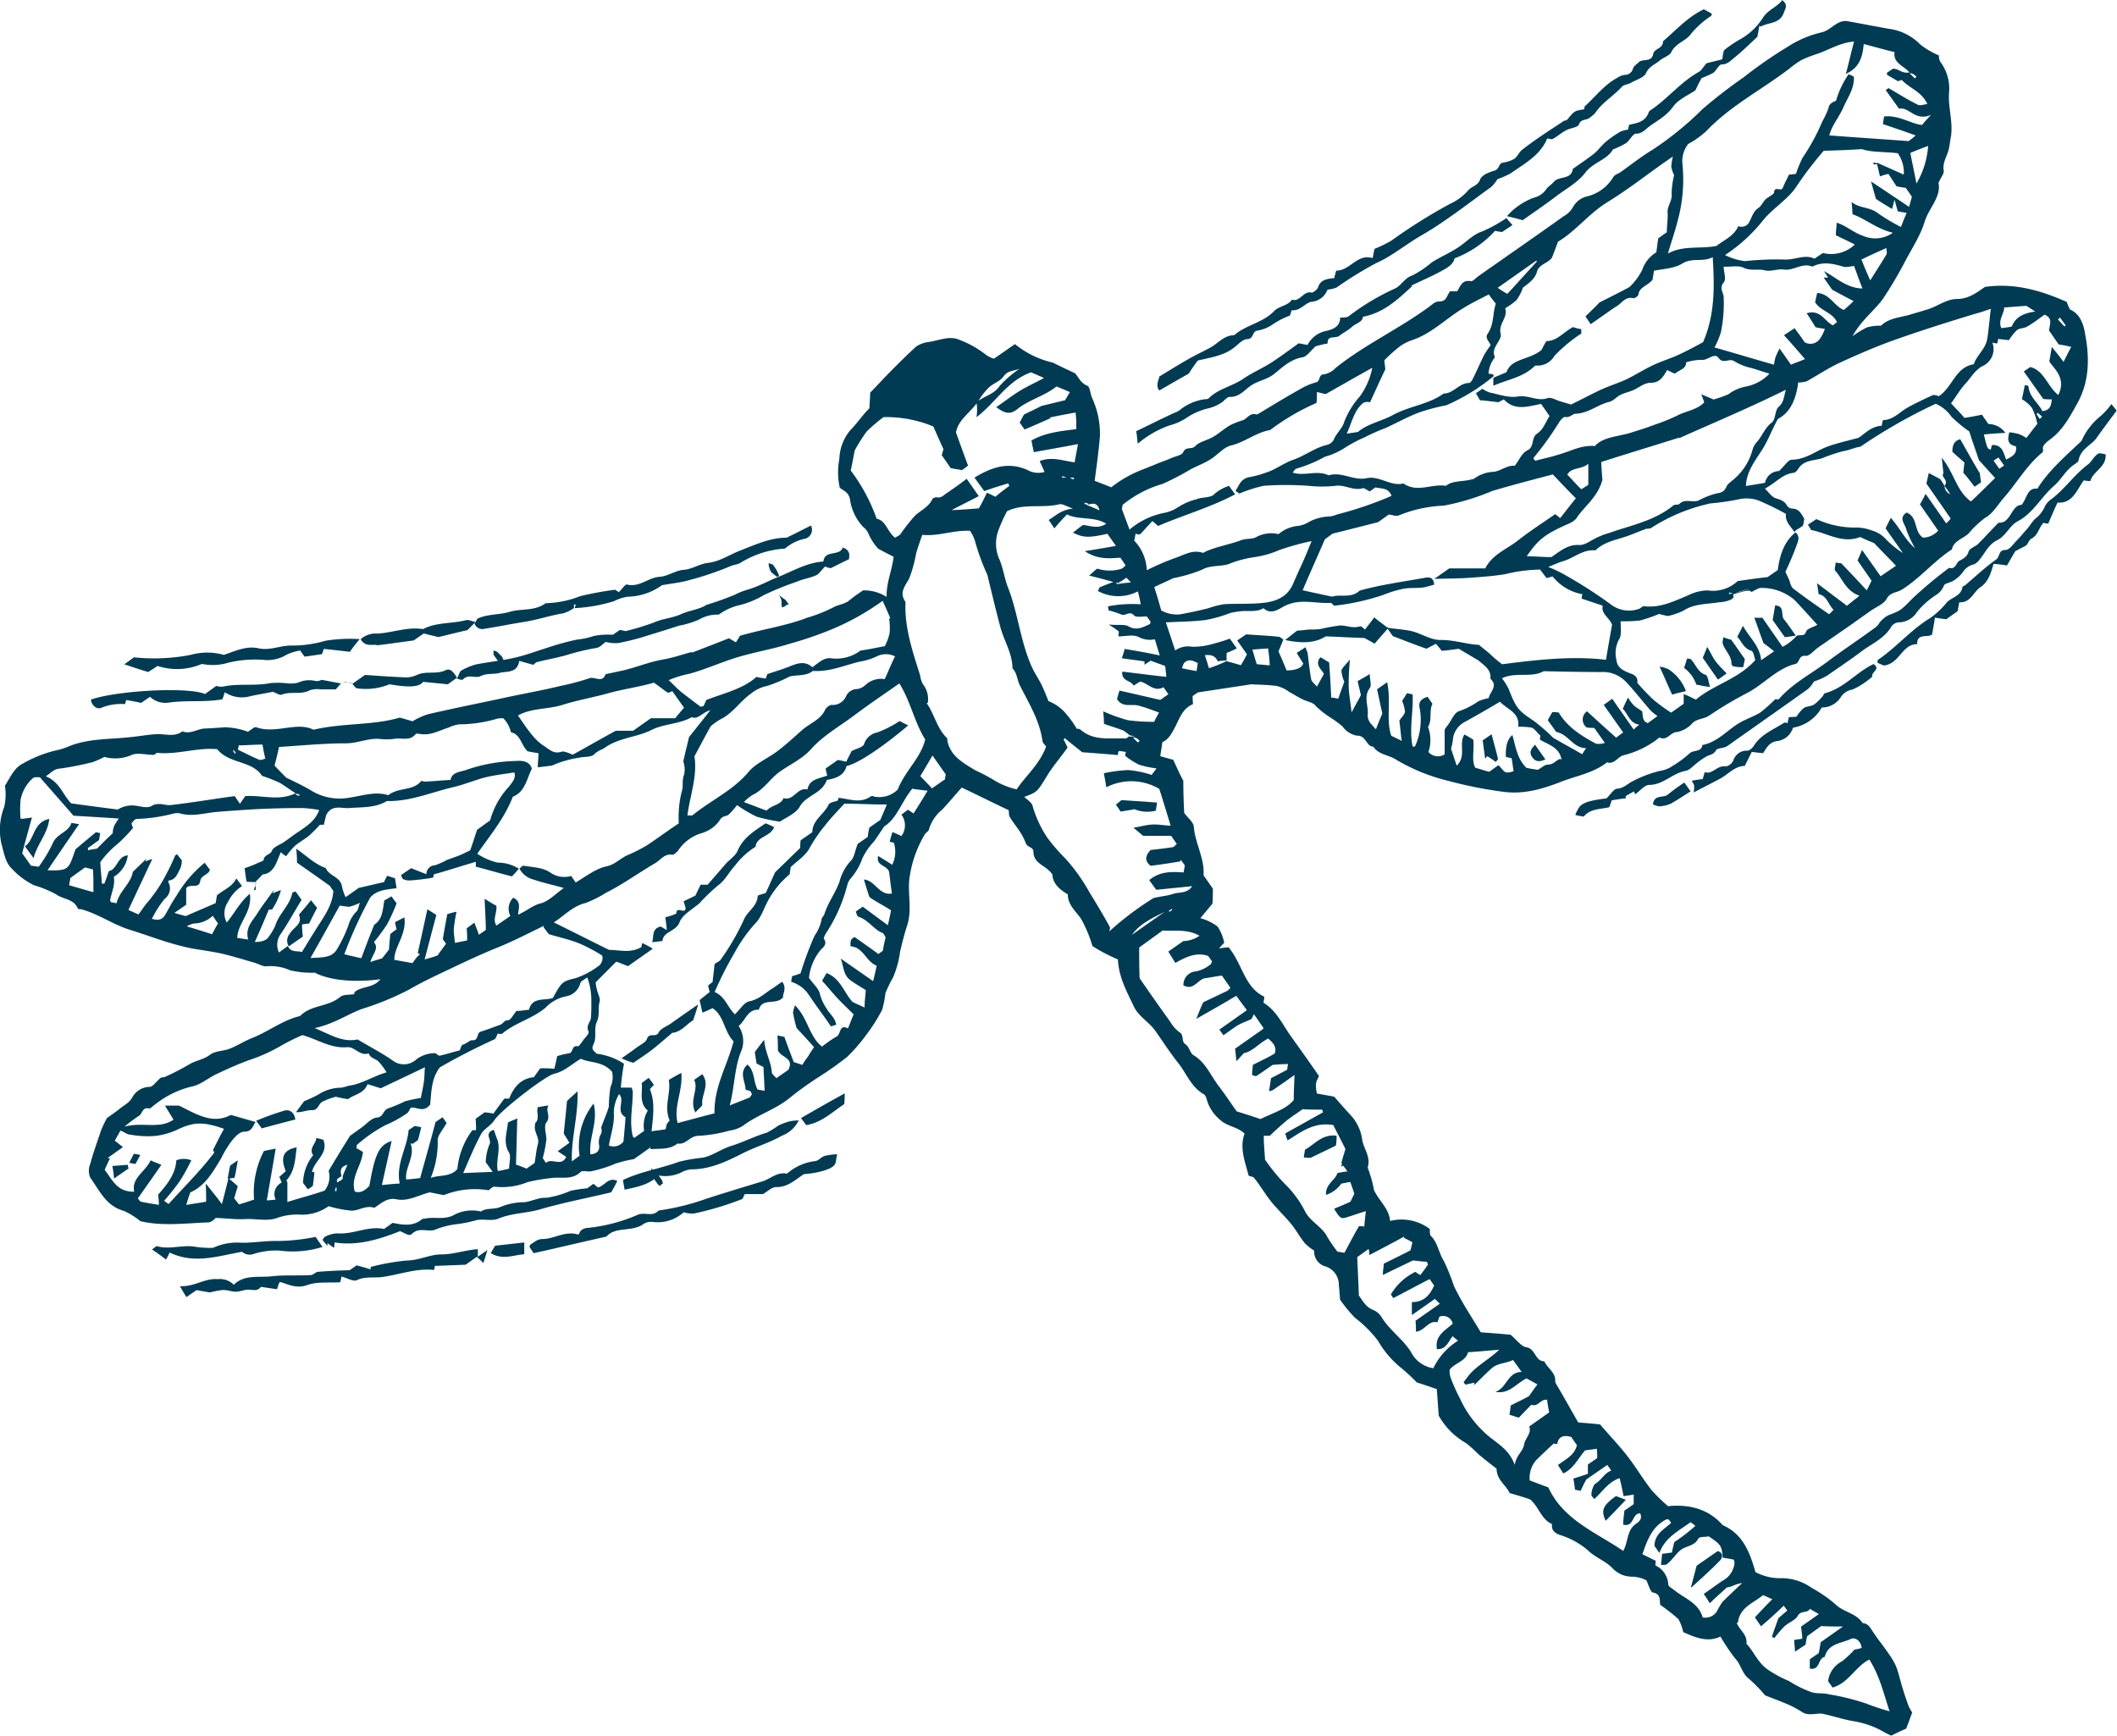 <svg xmlns="http://www.w3.org/2000/svg" xmlns:xlink="http://www.w3.org/1999/xlink" viewBox="0 0 302.33 247.92"><defs><clipPath id="a0ea3342-5d18-43bb-ad18-9835d97f4f07" transform="translate(-50.31 -81.79)"><rect x="30.97" y="28.12" width="361.04" height="391.55" transform="translate(-35.34 39.7) rotate(-9.9)" fill="none"/></clipPath></defs><g id="be58bc70-66f9-43c3-b4f6-15fea8eff7b2" data-name="Capa 2"><g id="b1bb4e4b-b7d3-4e35-becd-ca447d570b99" data-name="Capa 1"><g id="a57d581d-07de-4f6b-9f5c-9006c73efc83" data-name="Capa 1"><g clip-path="url(#a0ea3342-5d18-43bb-ad18-9835d97f4f07)"><path d="M162.56,168.17c.12,0,.23-.06.41-.06l-.47-.64c-.34-.23-.63-.46-1-.75a1.8,1.8,0,0,1,.41,1.45c0,.11.11.23.11.4a3.49,3.49,0,0,1,.58-.29" transform="translate(-50.31 -81.79)" fill="#003b53"/><path d="M144.59,251.19a1.71,1.71,0,0,1-.34-.29c-.29-.4-.58-.81-.87-1.27a5.66,5.66,0,0,0-.06-1c.29.23.52.46.87.75.11.17.4.58.69,1a1.34,1.34,0,0,0,.12.4l-.41.29" transform="translate(-50.31 -81.79)" fill="#003b53"/><path d="M120.79,175.27v-.58a1.79,1.79,0,0,1,.52.18l.69.69c.18.35.35.81.52,1.21-.11.18-.17.41-.69,0-.29-.4-.64-.92-1-1.44" transform="translate(-50.31 -81.79)" fill="#003b53"/><path d="M160.48,163.54a2.4,2.4,0,0,1-.4-1.33c.17.06.34.12.57.18a5.65,5.65,0,0,1,.93,1.62l-.29.17-.87-.69" transform="translate(-50.31 -81.79)" fill="#003b53"/><path d="M143.21,245.64l-2.37,1.68a18.74,18.74,0,0,0-2.6.63,18.65,18.65,0,0,1-3.47,1.1c-.52.12-1.27-.17-1.56.12-1.27,1.21-2.83.63-4.22.86a24.73,24.73,0,0,0-3.35.58,9.58,9.58,0,0,1-4.74.64c-.23,0-.52.29-.8.52a12,12,0,0,0-6.42.69l-2-.4c-1.73.46-3.12,1.32-4.74,1-1.33-.29-2.19.58-3.17,1.21-1.22-.4-2.2.41-3.24.41a15.83,15.83,0,0,1-3.29-.64,6.51,6.51,0,0,1-4,1.21,8.5,8.5,0,0,0-3.18.41c-1.56.63-3.23.11-4.85.23-1.27.06-2.54-.12-4.1-.17a2.08,2.08,0,0,1-.92.63c-3.36.12-6.71.58-9.83-.17A10.79,10.79,0,0,0,68,254.71c-2.54-.69-3.46-2.88-4.79-4.73a2.47,2.47,0,0,1,0-2c.4-1.56,1-3.12,1.5-4.68a16,16,0,0,1,.87-1.84c.4-.29,1-.7,1.61-1.16.7-.64,1.56-.92,2.08-1.91A2.87,2.87,0,0,1,71.68,237c.46,0,.87-.7,1.62-1.33a1.94,1.94,0,0,0,.86-.23,32.91,32.91,0,0,0,3.12-1.62c.93-.58,2.08-.69,3-1.39.75-.58,1.9-.52,2.77-.86,1.1-.41,2.14-1.1,3.18-1.51,2.37-.92,4.45-2.6,6.93-3.17,1.56-1.62,4-1.28,5.72-2.72.46-.4,1.33-.29,2-.4a.67.67,0,0,1,.12-.35c1-.81,2.66-.52,3.64-1.79-3,.4-6.59.35-9.13-.81-.06,0-.11-.12-.23-.12a13.94,13.94,0,0,1-3.52-.34,6.77,6.77,0,0,0-3.36-.58c-.57.06-1.15-.35-1.79-.52-1.38-.4-2.71-.81-4.1-1.16s-2.71-.52-4.1-.75c-3.29-.52-6.36-1.79-9.53-2.77-2.43-.75-4.57-2.31-7-2.95-.18,0-.41,0-.46-.11-.58-1.39-2.08-1.27-3.07-2a16.37,16.37,0,0,0-3.23-1.33A10.83,10.83,0,0,1,52,205.84c-.93-.87-1.1-2.2-1.45-3.41a9,9,0,0,1,.35-5.38,7.74,7.74,0,0,0,.11-3.06c.75-1.1,1.27-2.54,2.6-3.18A17.73,17.73,0,0,1,58.1,189a10.35,10.35,0,0,0,2.2-.69c2.83-1.1,5.83-.92,8.78-1.27,1.21-.12,2.43-.35,3.64-.41s2.48.47,3.64-.4c1.16.46,2.08-.35,3.18-.4s2-.12,2.94-.18a10.26,10.26,0,0,1,3.24.64l.92-.64h.29c2.78,1,5.72-.86,8.15.35,4.27-1,8.38-.58,12.31-1.73.69.17,1.38.4,1.84.52a10.14,10.14,0,0,1,2.2-1c3.47-.81,6.93-1.5,10.46-2.25,2.83-.64,5.66-1.1,8.43-1.79a34.38,34.38,0,0,0,4.16-1.1c.75-.29,1.85.75,2.31-.58l2.43-.52c2-.46,3.87-1.27,5.95-1.61,1.27-.24,2.48-.64,3.76-1h.34c1.91-.75,3.47-1.33,5.14-2l1,.58c.17-.29.34-.52.57-.93,3.07-.92,6.48-1.38,9.65-2.6a21.36,21.36,0,0,0,3.64-1.44c.7-.41,1.62-.46,2.31-1a18.8,18.8,0,0,1,2-1.45,6,6,0,0,1,3.35.93c-.06-2,.75-3.7,1-5.72-.52-.29-1.16-.58-2.2-1.16a7.6,7.6,0,0,1-1.33-2,2.45,2.45,0,0,0-.81-1.1,7.2,7.2,0,0,1-1.9-4c-.23-1-.87-1.15-1.45-1.61a10,10,0,0,1-.06-4.11,6.67,6.67,0,0,1,1.56-4.1c1-1,1.8-2.25,2.72-3.12.06-.92.12-1.73.12-2.25,1.15-1.16,2.08-2.2,3.06-3.18,1.15-1.16,2.31-2.31,3.52-3.41a4,4,0,0,1,1.68-.63c1.5-.18,3.06-1,4.56-.29a14.25,14.25,0,0,1,3.76,2.14,4,4,0,0,0,1.1.52l3-2.08a13.18,13.18,0,0,0,5.43,2.65c.92.47,1.91.93,3.12,1.5.46.41.75,1.39,1.79,1.8.35.11.41,1.09.64,1.67a12.2,12.2,0,0,1,1.15,5.55c-.17,2.08-.46,4.16-.75,6.35.69.29,1.39.52,2.37.93a17,17,0,0,1,4.51-2.55c.69-.28,1.44-.57,2.13-.86s1.28-.46,1.91-.75,1.56-.41,1.73-.87c.41-.87,1.22-.29,1.74-.87s1.67-.81,2.48-1.27,1.56-1.15,2.43-1.67a10.72,10.72,0,0,1,1.9-.75c.64-.29,1-1.1,1.91-.81a1.22,1.22,0,0,0,.41-.18c1.9-1.15,3.81-2.31,5.77-3.41a9.49,9.49,0,0,1,2.31-1c.7-.17.29-1.15,1.22-1.15a3.12,3.12,0,0,0,1.62-.93c4.33-3.46,9.41-5.72,13.8-9.07a1.49,1.49,0,0,1,1-.4c1,0,1-.75,1.51-1.45h1c.46-.57.63-1.73,2-1.44.29,0,.64-.41,1-.69,4.11-2.89,8.21-5.72,12.25-8.61a3.27,3.27,0,0,0,1.33-1.33,3.14,3.14,0,0,1,1.85-1.45,6,6,0,0,0,3.87-2.77c.18-.35.64-.46,1-.69,1.56-1.1,3-2.26,4.63-3.24a45.4,45.4,0,0,0,7.1-5.78,72.63,72.63,0,0,1,5.9-4.56,62.76,62.76,0,0,1,6.24-4.33,15.25,15.25,0,0,1,4.85-2.08c1.39-.29,2.14-1.74,3.64-1.62,2,.35,4,.75,6,1.1a7.64,7.64,0,0,1,4.5,2.25,11.89,11.89,0,0,0,2.66,1.56,1.82,1.82,0,0,0,.17.87,6.34,6.34,0,0,1,1.28,4.39c-.18,2.08.57,4.1.28,6.24-.11.58-.17,1.1-.28,1.67-.18,1.1-1,2.08-.76,3.3.06.4-.4.92-.75,1.73.41,2-1.38,3.58-2,5.6s-1.85,3.82-2.83,5.72a58.7,58.7,0,0,1-3.12,5.26c-1.27,1.73-3.06,3-4.34,5.32a13.68,13.68,0,0,1,2.08-1.27,6.77,6.77,0,0,1,2-.24c1-1,2.48-1.15,3.87-1.5,1-.29,2-.58,3.06-.92,1.27-.46,2.54-1.39,3.87-1.39,1.79,0,2.95-1,4.05-1.73,4.16-.58,7.85.46,11.67,2.14a8.12,8.12,0,0,0,.46,1.09c1.44.58,2,2.2,2.19,3.64.64,3.41.58,6.82-1.27,10-1,1.79-2,3.64-3.75,4.91s-.64,1.44-1.16,1.91c-2.25,1.85-3.64,4.39-5.49,6.47-.86,1-1.5,2.19-2.65,2.83a14.45,14.45,0,0,0-2.37,2.25c-.81.75-2.08,1-2.37,2.26,0,0-.12.11-.18.11-2.48,1.68-4.39,4-6.93,5.61-.69.46-1.67.34-2.19,1.32-.41.76-1.51,1.16-2.32,1.74s-1.73,1.21-2.6,1.85l-2.42,1.67-2.43,1.68c-.58.4-1.27,1.27-1.79,1.21-1.1-.11-.81,1-1.5,1.16-2.72.69-4.57,3-7,4.21a55,55,0,0,0-5.32,3.18c-.69.46-1.62.41-2.31,1a4,4,0,0,1-2.25,1.33c-.93,0-1.39,1.27-2.43.81-.17-.06-.52.35-.81.52a13.53,13.53,0,0,1-4.45,2c-.8.23-1.27,1.33-2.31,1-2,1.56-4.39,1.91-6.58,2.78-2.6,1-5.15,1.79-8.09,1.44a59,59,0,0,1-7.92-1.56,26.89,26.89,0,0,1-7.45-3c-1.1-.75-2.54-.7-3.35-1.91-1,0-1-1.62-2.31-1.56a3.21,3.21,0,0,1-2.08-1.33,18.22,18.22,0,0,0-2-1.44,13.61,13.61,0,0,1-1.8-1.45c-.34-.52-1.15-.63-1.79-.92s-1.33-.75-2-1.1a4.89,4.89,0,0,0-1.85-.87c-1.33-.17-2.72-.17-3.58-.23l-7.63,1.16-.75.52a9.52,9.52,0,0,0,.06,1.15c-1.5.64-1.91,2-2.54,3.24-.47.81-.81,1.73-1.85,2.19-.06.58-.18,1.22-.29,2,.52.17,1,.29,1.85.52.46,1,1,2.19,1.44,3,0,1.79.06,3.17.12,4.56.46.69,1.33,1.33,1.38,2,.18,2.37,1.56,4.51,1.39,6.94l1.33,1.9c0,.7,0,1.33-.06,2.14-.46.58-1.1,1.33-1.73,2.08a7.18,7.18,0,0,1,2.48,1.21,6.47,6.47,0,0,1,.93,2.31c-.18.18-.35.35-.75.81a11.4,11.4,0,0,1,1.38-.17c2,2.43,2.26,5.72,5.09,7.05a3.72,3.72,0,0,1-.12.86c1.91,1.16,2.72,3.12,3.93,4.8s2.48,3.47,4,5.66c0,.12-.29.52-.41,1a4.71,4.71,0,0,0,.12,1.51c.86.17,1.62.28,2.48.46.75.86,1.5,1.73,2.31,2.6a6.36,6.36,0,0,1,1.68,3.58c.23,1.27,1.21,2.37.81,3.81-.06.23.17.58.23.87a16,16,0,0,1,.63,2.43c.64,1.5,2.14,2.6,2.32,4.45a6.67,6.67,0,0,1,5.66,1.15c0,.35,0,.87.17,1,1,1,1.1,2.43,1.85,3.58a31.63,31.63,0,0,1,1.44,3.59c1.1,2.31,2.55,4.44,3.82,6.58,1.61.12,3.12.23,4.27.35.93.81,1.5,1.67,2.26,1.79,1.32.23,1.21,2,2.54,2,.46,1,1.67,1.62,1.56,2.89a1.19,1.19,0,0,0,.17.41c1.1,1.85,2.14,3.75,3.12,5.43,1.21.11,2.2.17,3.12.29,1.33,1.56,2.72,3,3.93,4.56s2.19,3.24,3.41,4.8a22.63,22.63,0,0,0,2.37,2.31c2.94-.29,5.72.34,7.8,2.71,2.89,1.27,3.87,3.87,4.68,6.71a7.6,7.6,0,0,0,3.87.86,7.48,7.48,0,0,1,4.16,1.39,19.36,19.36,0,0,1,3.35,2.31c1.15,1.16,3,1.27,3.93,2.72.86.05,1.15.8,1.56,1.38s.63.93,1,1.39c3.18,4.27,1.85,3.06,3.93,8.9a5.86,5.86,0,0,0,.58,1.09c-.29.81-.58,1.62-.87,2.32-.69.28-1.39.63-2.14,1-.29-.18-.63-.29-1-.52a12.87,12.87,0,0,0-4.39-1.56c-1.39-.23-2.77-.7-4.16-1-1-.29-2.2.4-3.24-.35a14.6,14.6,0,0,0-2.65-1.33c-.81-.34-1.62-.63-2.55-1a21.24,21.24,0,0,0-2.31-2.37c-1-.75-1.15-2.08-2-2.94A30.09,30.09,0,0,1,296,315.5c-1.79.86-3.52.17-5.31-.64A6.49,6.49,0,0,0,290,313a28.46,28.46,0,0,0-2.55-2c-.23-.41.23-1.56-1.09-1.79-.35-.06-.58-1-.93-1.74a4.68,4.68,0,0,0-2-.52,3.84,3.84,0,0,1-2.78-1.15c-1-1.1-2.54-1.56-3.69-2.72a11.42,11.42,0,0,0-4-2.13c-.81-.35-1.1-.81-1-1.51-1.56-.69-1.85-2.42-3.12-3.52-.81-.29-1.79-.58-2.95-.92-.46-1.1-1.85-1.85-1.85-3.47-.81-.64-1.73-1.33-2.6-2.08a23.19,23.19,0,0,0-1.73-1.56,10.29,10.29,0,0,1-3.93-3.93c-.12-1.39-.17-2.54-.29-3.81-.92-.29-1.85-.64-2.83-.93a26.25,26.25,0,0,0-2.31-2.13,13.83,13.83,0,0,1-3.24-3.82,17.37,17.37,0,0,0-3.29-3.29,20.33,20.33,0,0,1-2.14-2.6c-.05-.87-.11-1.45-.17-2.08a2.75,2.75,0,0,0-1.91-2.66,2.18,2.18,0,0,1-1.61-2.25,7.94,7.94,0,0,1-1.28-1c-.69-.81-1.21-1.79-1.84-2.6-.87-1.1-1.91-2.08-2.84-3.18s-1.67-2.43-2.6-3.58c-.17-.23-.57-.23-.8-.35-.52-2-1.33-4-.58-6-1-1-2.49-1-3.53-2a5.93,5.93,0,0,1-1.73-2.43c-.17-.46-.23-1-.58-1.21-1.79-1-2.48-3-3.64-4.45s-2.19-3.06-3.29-4.62c-.87-1.21-2.31-2-3-3.35-1-2.14-2.2-4.22-2.32-6.82a23.67,23.67,0,0,1-3.64-1.91,19.19,19.19,0,0,0-1.61-3.87c-.75-1.1-1.91-2-1.91-3.52-1.21-.69-2.14-1.56-2.2-2.83-.86-1.33-2.71-1.45-2.71-3.3,0-.63-.93-.57-1.1-1.21a8.84,8.84,0,0,0-.87-1.67c-.46-.7-1-1.33-1.38-2-.18-.23-.12-.57-.18-1-2.13-1-4.39-2.14-6.7-3.23-.92,1-1.79,2.08-2.77,3.12a5.82,5.82,0,0,0-1.91,2.83c0,.23-.4.46-.57.69a16.44,16.44,0,0,0-2.26,6.64c-.17,2.14.41,4.28-.29,6.42-.4,1.21-.69,2.42-1,3.7a14.19,14.19,0,0,1-1,3.69,19.53,19.53,0,0,0-1.1,2.26,15.28,15.28,0,0,1-.46,2.37,25.36,25.36,0,0,1-2.31,3.64,24.52,24.52,0,0,1-2.72,3.12,45.8,45.8,0,0,1-3.81,2.71,49.41,49.41,0,0,0-4.22,3c-2,1.73-4.68,2.48-6.82,4.1a4.59,4.59,0,0,1-1.9.69,20.31,20.31,0,0,1-4.45.75c-1.27,0-1.79,1.33-3,1.1-1.15.92-2.48.69-3.87.81m60-95.86a3.18,3.18,0,0,0-.69,0v-.11c-.17,0-.35-.12-.52-.12V150h.52a2.66,2.66,0,0,0,.69,0v.12c.18,0,.29.12.47.12V150h-.52M98.37,251.36h-.11c0,.18-.12.35-.12.52h.23v-.52a2.78,2.78,0,0,1,.12-.69c.29-.29.92-.35.75-.87.17-.52.4-1,.69-1.67-1.15.29-1,1-.86,1.61-.29.29-.93.35-.52,1a2.66,2.66,0,0,0,0,.69m113.76-64.54a2.76,2.76,0,0,1-.7-.11,5.67,5.67,0,0,0-.92-.69c-.93-.35-1.91-.64-2.72-.93a17.69,17.69,0,0,0-.11-1.79,23.84,23.84,0,0,0,3.52,1.27,27.32,27.32,0,0,0,3.76.23c.23-.52.52-1,.69-1.33-1.1-.4-2-.75-3-1s-2.2.35-3-.92c.11-.4.23-.81.35-1.21,2.08.46,4,.92,5.83,1.33l1.16-.81-.7-1c-1.38.76-2.25-.63-3.35-.8-.29.17-.52.34-.92.57-.41-.81-1.74-.57-1.62-2,2,.23,4.1.52,6.3.75q-.09-1-.18-1.56l-2.08-.75-.86.58v-.47c-1-.17-2.08-.28-3.24-.46.12-.34.29-.86.41-1.33,1.73.29,3.35.58,5,.93-.23-.81-.46-1.5-.69-2.31a3.39,3.39,0,0,1-2.37-.35c-.81-.35-1.85-.06-2.83-.06a5.75,5.75,0,0,1,.06-.69c-.35-.29-.7-.52-1.45-1,1.33.12,2.2-.06,2.78.23,1.15.69,2.08.17,3.06-.29.11,0,.11-.29.11-.4l-.52-.7c-.69,0-1.56.18-1.84-.17-.64-.69-1.16.17-1.8-.11a15.63,15.63,0,0,0-1.79-.58c-.05,0-.05-.29-.11-.58a18,18,0,0,1,4.68-.29c-.12-.63-.23-1.21-.41-1.85a6.07,6.07,0,0,1-5.72-.06c.18-.28.18-.46.29-.52.64-.28,1.27-.52,1.91-.75.23,0,.46.06.52.29.75-.11,1.27-.17,2-.23-.29-.35-.46-.46-.63-.69a12.63,12.63,0,0,1-1.16.75,2.78,2.78,0,0,1-.69-.12c-1-.29-2.08-.58-3.47-.92.52-.46.87-.81,1.16-1a5.65,5.65,0,0,0,3.52,0,3.65,3.65,0,0,0,.52-.46l-.75-1.1c-1.62.11-3.23.29-5.08-.93,1.79-.28,3.12-.52,4.45-.75l-1.22-1.73c-2.6.58-3.46.58-4.91-.17.52-.41,1-.81,1.45-1.1,1.15.17,2.19.58,3.29-.17-1.79-1.1-3.87-.47-5.61-1.33-.63.69-1.21,1.27-1.79,2l-.81-1.21c1-.58,1.74-1.45,3.47-1.62-1-.35-1.5-.69-1.91-.63-2.42.63-5.08-.18-7.51,1a20.91,20.91,0,0,0-1.27,2.83,5.46,5.46,0,0,0,.12,3.93c.58,1.27.75,2.77,1.27,4.1,1.5,3.81,1.79,8,3.58,11.73.35.69.81,1.38,1.16,2.07s.69,1.57,1,2.32c0,.05.05.17.11.17a6.08,6.08,0,0,1,2.26,1.56,14.75,14.75,0,0,1,1.73,2.37.82.82,0,0,1,.52.11c1.91,1.68,4.27,1.16,6.47,1.27.12,0,.29-.17.4-.28a2.36,2.36,0,0,0,1-.12,1.49,1.49,0,0,0-.35.29l.69.69.23-.23a1.2,1.2,0,0,0-.92-.52m-6.41-33.28v-.11c-.18,0-.35-.12-.52-.12v.23a.47.47,0,0,1,.46.18c.52.17,1,.4,1.67.69-.28-1.16-1-1-1.61-.81m-67,84.18a5.3,5.3,0,0,0-.75,2.77c.11,1.5-.47,3.06-.7,4.57a1.77,1.77,0,0,0,2.08-.58c.12-1.33.23-2.43.29-3.47-1.5-.81,0-2.42-.92-3.29a5.56,5.56,0,0,0,0-.93h1.79a2.32,2.32,0,0,1,.17.64c0,2.08-.52,4.22,0,6.3,0,.11.17.17.23.23l1.39-1a4.24,4.24,0,0,1,.52-2.89c-1.33-1.16-.69-2.66-.87-3.93l1-.75.75,1a6.6,6.6,0,0,0-.57.63c.75,1.85.46,3.87.23,6,.75-.11,1.33-.17,2-.28.06-.24.12-.53.17-.7s.35-.46.41-.58c-.87-2,.23-3.87-.12-5.77.58-.35,1.1-.64,1.79-1,.24,2.6-1.15,4.85-.52,7.16,1.74-.46,3.41-.92,5.26-1.39-.11-3.75,1.85-6.87,2.72-10.28-1.39-1.44-1.33-3.64-3-4.74-.4.18-.81.41-1.44.64-.18-.7-.29-1.33-.41-1.79.58-.47,1-.81,1.45-1.16a5.61,5.61,0,0,1-.23-.92c.34-.29.63-.52.63-.46.12-1.16.23-1.91.29-2.6.35-.29.75-.41.87-.64a33.21,33.21,0,0,0,3.29-5.66c.52-1.27,1.91-1.91,2-3.41,0-.17.81-.29,1.16-.46.46-1,.92-2.08,1.33-2.95,1.27-1.21,2.37-2.31,3.58-3.47a7.41,7.41,0,0,1,.06-1.09l1.67-1.16c0-1.73,1.68-2.54,2.32-3.93.17-.34.86-.4,1.32-.58,0-.17.12-.28.12-.4,1.56.17,3.12.87,4.62-.23a.65.65,0,0,1,.46.06,3.76,3.76,0,0,0,3.35-1c1.1-2.77,3.3-4.5,3.93-7.16-1.56-2.49-2.08-5.43-3.69-8-2.32,1.62-4.45,3.06-6.53,4.62s-4.28,2.77-6.07,4.74c-1.15,1.33-2.89,2.14-4.39,3.18s-2.31,2.6-4,3.4a6.25,6.25,0,0,0-1.21,1c1.27.47,2.25.87,3.24,1.22.8-.87,2-.75,2.42-1.79,1.45.46,2-1.62,3.41-1.22.29-1.56,1.79-1.56,2.83-2a7.29,7.29,0,0,1-.23-1l1.73-1.22c.47.06.87.18,1.22.24.29-.64.63-1.22.75-1.51.81-.4,1.67-.57,1.79-1a2.46,2.46,0,0,1,1.91-1.67,16.33,16.33,0,0,0,3.17-1.62c.41.23.81.4,1.22.63-3.93,3.3-7.28,5.49-8.79,5.78-.4,1.44-1.61,1.79-2.83,2-.69,2-2.94,2.14-3.87,3.82-.57,1-2,1.56-2.83,2.14a26,26,0,0,1-3.29-.7,18.19,18.19,0,0,1-2.83-1.67,13.6,13.6,0,0,1-1.16,1.33c-.34.34-.92.11-1.33.86a4.75,4.75,0,0,1-2.48,1.79,6.12,6.12,0,0,0-3.47,2.55c-.23.23-.58.57-.75.57-1.15-.23-1.73.75-2.54,1.22-2.37,1.38-4.57,3-7,4.21a16.28,16.28,0,0,1-2.89,1.45c-1.91.46-3.06,1.85-4.56,2.77,2.71,1.33,5.31,2.66,7.91,3.93,1.5,0,3.06.52,4.62-.41a1.9,1.9,0,0,1,.12-.57c.46.23.92.46,1.5.81L140,219.76c-.35-.12-1-.41-1.68-.64-1,1-2,2-2.94,2.95a6.26,6.26,0,0,0,.17,1c.11.58.52,1.27.4,1.73-.29,1,.06,1.91-.4,2.89s0,2.26-.46,3.18.17,1,.4,1.39a9.24,9.24,0,0,1,3.93,1.44,33.2,33.2,0,0,0-.46,3.58,2.94,2.94,0,0,1-.12.7m157.5,66.21c-.17-1.68-.23-1.79-2-3-.52.12-1.33,0-1.51.35-.52,1-1.61,1-2.36,1.5s-1.33,1.56-2.14,2.14c-.12.11-.41.05-.81.11.06-.63.11-1.15.17-1.61.58-.06.93-.12,1.39-.18.11-.58.23-1.1.35-1.5a25.07,25.07,0,0,0,3-2.31c-.29-.23-.52-.41-.69-.52-1.74,1.27-3.64,2.19-4.45,4.39l-.7-1c0-1.73,1.45-2.43,2.37-3.29a2.22,2.22,0,0,0-.4-.52h-.23c-2.08,1-2.78,3-3.47,5,.64.29,1.27.64,1.91.93,0,.29-.12.63,0,.69a3.17,3.17,0,0,1,1.79,2.72c0,.23.52.52.81.75,1.5,1.21,3.52,1.85,4.1,3.93a2,2,0,0,0,2-.81,11.22,11.22,0,0,1,.81-1.39c.93-.92,1.91-1.85,2.83-2.71a4.41,4.41,0,0,0-1.33.4,3.78,3.78,0,0,1-.86.23c-1,.93-1.68,1.5-2.43,2.26-.35-.58-.58-.93-.87-1.33,1-.7,1.85-1.33,2.72-1.91a3.19,3.19,0,0,0,1.67-2.43,1.37,1.37,0,0,0-.11-.57c-.58-.12-1-.18-1.62-.29M54.81,198.73c-.46,1.73-.93,3.35-1.33,4.91l1.27,1.79c.41,0,.69.12,1.1.12a19.81,19.81,0,0,0,2-3.35c.58-1.39,2.26-1.56,2.66-2.89.35.05.64.11,1.1.17q-2.34,3.38-4.51,6.59c3.18.11,3-.24,4-3,1-.86,2-1.67,2.89-2.42.23,0,.46.11.63.11l-.17,1c-.52.35-1,.75-1.56,1.1-.06,0,0,.23,0,.35.52-.12,1-.18,1.27-.23.87-.87,1.5-1.51,2.25-2.2a3,3,0,0,1,.23-1.1,9.65,9.65,0,0,1,.64-1c-2.49-.17-4.62-.29-6.47-.4-1.74-2-3.24-3.7-4.8-5.49-.34,0-.81-.06-1,.12A5.57,5.57,0,0,0,53.25,196a14.53,14.53,0,0,0,0,2.72c.52,0,1-.12,1.67-.17M323.41,92a1.49,1.49,0,0,0-.35.29l.69.69c.06-.06.18-.12.24-.23a1.37,1.37,0,0,0-.93-.52c-.69-1-2.43-1.33-2.19-3-1.45-.34-2.84-.75-4.4-1.15-.17,1.9-.63,3.46-2.71,4.33.06,0,.12-.06.17-.12.41-1.5.75-3.06,1.16-4.56-2,.12-3.7,1.27-5.55,1.85a17.88,17.88,0,0,0-1.9.75,13,13,0,0,0-1.8,1.27c-3.92,3-8.37,5.26-11.84,8.9a12.6,12.6,0,0,1-2.6,1.85,4,4,0,0,0-.81,2.94,22.32,22.32,0,0,1-.63,7.8c-.41,1.68-1,3.3-1.45,4.91,2.14-1.21,4.62-.63,6.93-1.09,1.1-.87,2.49-1.39,3.12-2.83a1.23,1.23,0,0,0,1.62-.7c.35-.63.52-1.44,1.27-1.9.41-.29.64-.87,1-1.22s1.21-.69,1.21-1c.11-1,1,0,1.27-.69s.58-1.21.87-1.85a5,5,0,0,0,1-.12,17,17,0,0,1,.92-2.25,30.13,30.13,0,0,0,2.83-5.2,13.44,13.44,0,0,0,.87-1.85c.11-.92,1-1,1.1-1.15a13.11,13.11,0,0,1,1.79-3.76c.29.12.52.23.75.35.11,1.67-.87,2.94-1.5,4.39s-1.68,2.6-2,4c3.82.29,7.4.52,11.33.81.23-.17.69-.52,1-.81-1.62-.58-3.12-1.1-4.68-1.62.06-.4.11-.75.17-1.09,2.14-.23,4.05,1.15,5.43,1.21.46-.58.75-.87,1.27-1.44-2.25,1-3.17-1.22-4.56-.87l-1.91-2.66.41-.29c1.38.81,2.77,1.68,4.16,2.37.29.17.81,0,1.38-.11-.86-1.8-2.6-2.26-3.64-3.41a2.92,2.92,0,0,0-.57.17c-.64-.4-1.1-.64-1.56-.92v-.29l.86-.58c.93,0,1.5,1,2.83.35M92.59,195.2v.12c.18,0,.29.12.47.12v-.24a.88.88,0,0,1-.52-.11c-.7-.46-1.45-1-2.26-1.5a22.17,22.17,0,0,0-2.54-1c-1.5-2.25-4.68-1.67-6.41-3.81-2.77-.29-5.66.81-8.55.52-.18,0-.41.29-.46.29-1.16,0-2.32-.35-3.18,0a5.82,5.82,0,0,1-3.93.29,11.78,11.78,0,0,1-1.68.75,43,43,0,0,1-4.68.92c-.86.06-1.21.58-2,1.1,2,.81,2.43,2.66,3.64,3.87,2.14.29,4.22.58,6.65.87a3.88,3.88,0,0,1,2.08-.58c.92,0,2,.52,2.77.06,1-.58,1.91,0,2.77-.12,3-.34,6-.86,9.07-1.27l.75,1.1c.29-.46.52-.75.75-1.1,2.37-.17,4.8.75,7.17-.4M318.32,105c1.39.63,2.6,1.15,3.87,1.73a4.8,4.8,0,0,0-.86-3.06c-2-.23-3.82-.12-5.09-.58-2.08.12-3.58.18-5.48.23a50.66,50.66,0,0,0-3.93,5.15c-1.27,1.9-3.47,3.12-4.91,5a22.87,22.87,0,0,1-5.26,4.74,8.57,8.57,0,0,0,2.83.87,42.94,42.94,0,0,1,5.55-.23c1.56.11,3.06-.81,4.39-.12l1.21-.81a4.88,4.88,0,0,0,4.56-1.21c-1-.52-2.08-1-2.71-1.33,0-.69.11-1.21.11-1.79,1.33.4,2.37,1.39,3.7,1.85a4.36,4.36,0,0,0,4.33-.41c-2.36-.57-3.92-2-5.77-2.65,0-.58-.06-1-.12-1.74,1.16.93,2.6.7,3.7,1.56a25.89,25.89,0,0,0,3.35,2c.23-.64.52-1.33.81-2l-1.27-.23c-.12-.46-.23-.81-.46-1.67l-.35,1.33c-.87-.52-1.68-1-2.31-1.45-.23-.81-.41-1.44-.7-2.48,2,1.33,3.64,2.42,5.44,3.64.17-.64.28-1,.4-1.45l-.87-1.27c-.4-.06-.81-.11-1.33-.23L320,106.63a7.6,7.6,0,0,0-1.21.35c-.18-.75-.29-1.27-.47-2m-20.56,61.65v-.12a1.58,1.58,0,0,1-.52-.12v.24a13.89,13.89,0,0,0,2.94-.81c-1,.29-1.67.52-2.42.75.4.75-.35.86-.64,1a5.14,5.14,0,0,1-1.33.23c-1.73.29-3.52.17-5.08,1.21a10.54,10.54,0,0,1-2.2.75c-.35-.05-1-.23-1.27-.29a22.09,22.09,0,0,1-2.72.93,21.32,21.32,0,0,1-2.77.11c0,1,.18,2-.23,2.6a4.14,4.14,0,0,0-.35,3c.12,1.16,1.22,1.56,2.14,1.91.75.29.93.81.81,1.27a31.78,31.78,0,0,0,2.31,2.42,24.49,24.49,0,0,0,2.54,1.85l1.79-1.27v-1.38a16.21,16.21,0,0,1,1.74.8c2.48-2.13,6-2.88,8.49-5.66-.17-.4-.23-1.21-.58-1.33-1.09-.34-1.33-1.27-2-2,.29-.52.46-.87.81-1.56,1,1.79,2.42,2.89,2.6,4.91l1.85-1.27c-.64-.52-1.16-.93-1.51-1.16-.52-1.38-.92-2.6-1.32-3.64a10.34,10.34,0,0,0,1.15,0l2.89,4.16a7,7,0,0,0,1.85-1.39c.4-.58,1.21.11,1.5-.75.12-.46,1-.64,1.62-1-1.1-1.21-2.14-2.37-3.24-3.53a7.15,7.15,0,0,0-5-1.73,7.85,7.85,0,0,0-1.16.58c-.23-.23-.35-.41-2.83.4M190,139.1c-1.21,1.74-2.83,2.6-3.17,4.45.57,1.56,1.15,3.18,1.73,4.74l-.87.64c-.57-.12-1.09-.18-1.61-.29l-1.28-1.85c.12-.41.24-.81.24-.87-.58-1.27-1-2.25-1.45-3.23a17.41,17.41,0,0,0-7.11-1.33,22.63,22.63,0,0,0-2.42,2.08,25.71,25.71,0,0,0-1.68,2.66c-.17.8-.34,1.84-.58,2.88a25.39,25.39,0,0,1,3.7,6.88c1.39.29,1.5,1.91,2.66,2.72.23-.18.58-.29.75-.52a26.32,26.32,0,0,1,2-2.55c.8-.81,2-1.27,2.54-2.42.06-.18.46-.29.63-.29.7.17,1-.35,1.51-.64.92-.63,1.84-1.27,2.77-2l1.73,2.48c-1.21.64-2.31,1.16-3.87,2,1.62-.06,2.72-.18,3.87-.24.41-.69.75-1.38,1.16-2.25.4.17.86.41,1.21.58.75-.64,1.39-1.1,2-1.56l-.18-.35c-1.15.35-2.31.7-3.41,1.1L189.48,150c2.43-1.5,4.86-2.31,7.57-1.09a3.17,3.17,0,0,0,2.43.28c-.23-.57-.46-1-.69-1.56,1.79-.69,3.4,0,5,.18.12-.81.29-1.56.46-2.6-2.08.4-4.1.75-6.29,1.15-.18-.75-.29-1.38-.35-1.67,2.08-1.16,4.22-1.33,6.41-1.62,0-.81,0-1.56-.11-2.37-1.27.23-2.49.46-3.64.7a.17.17,0,0,0,.06.11c-1.28.58-2.49,1.1-3.7,1.62l-.7-1c.29-.52.52-1,.64-1.16,1.1-.52,1.91-.92,2.48-1.21,1.45-.35,2.6-.64,3.36-.81l.69-1.16c-.75-.34-1.33-.57-1.91-.81-1.73,1.39-3.87,1.85-5.6,3.24-1,.81-1.79.63-3-.29,1.1-.75,2.14-1.56,3.24-2.25s2.31-1.22,3.58-1.91c-.87-.4-1.5-.64-1.85-.81-3.41,1.21-5,4.28-7.8,6.41a6.34,6.34,0,0,0,0-2.13c1-.87,2.49-1.1,3.29-2.31a15.25,15.25,0,0,1,2.89-2.49c-.81.35-1.73.23-2.31,1.1-.46.69-1.5,1-2.14,1.62a10.68,10.68,0,0,0-1.44,1.85m116.53,18.77c-.52-.81-1.38-1.5-1.21-2.6a39.58,39.58,0,0,0-3.76-1.85,5,5,0,0,0-2.77-.28,35.42,35.42,0,0,1-4.27.63,25.77,25.77,0,0,0-8.5,3.53c-.23.11-.63.05-.86.17-.81.29-1.56.63-2.37.92-1.62.58-3.35.81-4.68,2.08H278c-1.74-.11-3,1.16-4.51,1.56-.58.18-1.16.46-2.08.81a18.81,18.81,0,0,1,2.43,1.16,67.18,67.18,0,0,1,6.47,4.16,4.25,4.25,0,0,0,4,.69c.29-.06.58-.46.81-.4,2.26.28,4.22-.7,6.18-1.51a6.69,6.69,0,0,1,2.84-.75,5.19,5.19,0,0,0,4.33-1.33c1.56-.23,2.83-.4,4.27-.57l1.45-1c.29-2,.81-4,2.54-5.38.64.52.41,1.22.17,1.79-.46,1.28-1,2.55-1.61,3.82.11.29.29.63.46,1,.23.52.29,1.16.69,1.44,1.68,1.28,3.41,2.49,5.09,3.64.29-.28.4-.4.63-.63-.75-.75-.92-2-2.14-2.25-.05-.47-.11-.93-.23-1.56l4.28,3.23c.63-.52,1.1-.87,1.79-1.44-2-.7-2.43-2.49-3.52-3.64,0-.47.11-.75.11-1.1a7.45,7.45,0,0,0,.81.11c1.27,1.33,2.48,2.6,3.64,3.87l.69-1.38-2-2.89c.17-.41.35-.81.64-1.5l2.65,3.75,2.2-1.5c-1.16-1.21-2.25-2.31-3.12-3.23-.87-.35-1.39-.58-2-.87-2.54,1-4.73-.58-7-1a5.7,5.7,0,0,0-.47-.75l1.22-.81a13.06,13.06,0,0,0,5.43,1.21,6,6,0,0,1,2.42.4,4.23,4.23,0,0,1,2.14,1.33,13.58,13.58,0,0,0,2.37,1.91l-2.48-3.52c.23-.52.46-.93.75-1.51,1.33,1.51,2.08,3.18,3.46,4.34a17.31,17.31,0,0,1-1.21-2.55c-.11-.8-1.27-1.73,0-2.54,1.68.64,1,2.78,2.37,3.58a3,3,0,0,0,2.14-1l-2.6-3.75c.23-.41.46-.81.81-1.5l2.94,4.21a5.43,5.43,0,0,0,.64-.69l-3.47-5c.12-.46.18-.86.35-1.5.52.29.87.46,1.62.87a7.91,7.91,0,0,1,.63,1,1.25,1.25,0,0,0,.81,1.15c-.29-.46-.58-.81-.81-1.21.64-.87-.58-1.16-.17-1.79-.06-.58-.12-1.1-.23-2.2,1.79,2.2,2.08,4.74,4.16,6.24,1.1-1,2.19-2.13,3.46-3.35-.8-.86-1.56-1.73-2.31-2.54-.46-1.39-1-2.83-1.38-4.1A19.08,19.08,0,0,1,329,141.3a5.28,5.28,0,0,0-2.25-1.85A76.06,76.06,0,0,0,316,145.58c-.86.11-1.61.52-2.42.63a22.66,22.66,0,0,0-3,1c-1,.35-2.25.23-3.12,1.1-.34.34-.63,1-1,1-1.61.17-2.54,1.44-4.1,2.25.64.64,1,1.22,1.56,1.39s1.22.35,1.56,1a1,1,0,0,0,.75.47c1,0,1.33.75,1.74,1.44a5.62,5.62,0,0,1-.18,1,10.4,10.4,0,0,1-1,.64M83,250.09c.35.29.7.58,1.27,1.1-.11.4-.34,1.1-.52,1.73.29.35.47.58.7.87.75-.23,1.44-.46,2.14-.69A12.87,12.87,0,0,1,88,246.16c.46-.11.81-.17,1.68-.34-.46,2.77-.87,5.08-1.27,7.39.29,0,.81-.06,1.27-.11a1.81,1.81,0,0,1,.86-2.43c-.17-.41-.23-.58-.34-.81.34-.29.63-.58.92-.81-.81-2-.34-3.06,1.56-3.41-.23,1.68-.23,3.35-1.44,4.68v.23h.11c0,1,0,2,0,2.89,1.84-.58,3.52-1,5.31-1.62a3.14,3.14,0,0,0,.58-2.83c1-1.67,1.91-3.17,3.06-5l1.62-1.16c.75-.52,1.44-1.39,2.19-1.44,1-.06.87-1.1,1.68-1.33a23.74,23.74,0,0,0,2.37-1,21.14,21.14,0,0,1,2.25-.47c.12-.69.29-1.38.41-2.13s.11-1.51.17-2.26c-2.08,1-4,1.91-6.3,3-.4-.12-1.1-.35-1.9-.58-.52,1.39-1.91,1.44-2.78,2.14-.69-.12-1.33-.23-1.73-.35a9.83,9.83,0,0,0-2,.75c-.52.35-.57,1.22-1.44,1.16-.58,0-1.21.23-1.79.29h-.46c.46-.64.86-1.16,1.15-1.56a21.85,21.85,0,0,0,2-.93,6,6,0,0,1,3.3-1,7.79,7.79,0,0,0,1.1-.29c1.84-.23,3.4-1.33,5.37-1.9a8.11,8.11,0,0,0-1.16-1.56c-.4-.41-1.21-.47-1.38-1.16-1.27.46-2-1-3.12-.87-2.37.18-4.22-1.15-6.36-1.73a30.26,30.26,0,0,0-3.12,1.56,23.87,23.87,0,0,1-4.45,2c-1.62.58-3.12,1.27-4.68,2-1.21.57-2.31,1.56-3.58,1.79a13.53,13.53,0,0,0-5.26,2.6c-.29.17-.57.58-.81.52-1-.23-.92.81-1.5,1.1a20.77,20.77,0,0,0-2,1.5c2.66-.7,5,.4,7-1-.46-.76-.87-1.39-1.21-2h2c2.48,1.22,4.79,2.72,7.39,1.33,1.27.35,2.43.7,3.53,1-.41.64-.52,1.39-1.62,1.39-.64,0-1.33.75-1.79,1.33a15.6,15.6,0,0,0-1.5,2.48c-1.16,1.91-2.26,3.93-4.4,4.86-.23.63-.4,1.15-.57,1.79,1-.18,1.9-.29,2.83-.46,0-.75,0-1.51-.06-2.6.92,1.15,1.62,2,2.31,2.94.35-1.33.64-2.48.93-3.64m3.92-42.35a12.75,12.75,0,0,1-1.32-.05c-.12-.58-.18-1.16-.29-1.91.57-.23,1.15-.4,1.73-.69.35-.18,1-.35,1-.52.06-.75.93-.7,1.16-1.27s1-.81,1.56-1.16,1.21-.87,1.79-1.27c1.33-.93,2.83-1.73,3.41-3.41a16.78,16.78,0,0,0-2.43-.29c-2.25,0-4.45.06-6.7.17-1.91.12-3.81.24-5.72.41-1.68.17-3.35.69-5.08.17a2.73,2.73,0,0,0-.7,0,24.32,24.32,0,0,1-5.43.81c-.29,0-.58.46-.75.64a4.81,4.81,0,0,0,.23.63,19,19,0,0,1-2.37,2.43,13.07,13.07,0,0,0-2.31,2.48c.06,1.1.17,2.08.23,3.06h.35c.23-.57.4-1.09.63-1.79,1.22-.23,1.22-2.13,2.72-2.25a4.15,4.15,0,0,1-2,3.06c.23,1.21-.35,2.26-.52,3.35,0,.12.11.23.11.29.29,0,.52.12.81.12.41-1.74,2.08-2.83,2.31-4.45.7-.7,1.33-1.27,1.91-1.85a.81.81,0,0,1-.12.35c.29-.12.64-.24,1-.35-1.22,2.6-2.31,4.91-3.41,7.28.4.17.86.4,1.44.63.41-.52.7-1,1.1-1.5a21.5,21.5,0,0,0,2.25-3.12,34.5,34.5,0,0,0,1.85-3.7c0-.11.18-.17.29-.28.23.28.4.52.69.86a2.65,2.65,0,0,1-.29,1.33c-.34.64-.63,1.5-1.55,1.56a.67.67,0,0,1-.12.17,1.86,1.86,0,0,1-.52,2.49A16,16,0,0,0,72,213c.81.23,1.44.23,1.91-.58s1-1.85,1.61-2.72A17.4,17.4,0,0,1,79.54,205l.75,1c-.23.76-1.27.76-1.39,1.62-.17,1.16-1.44.29-2,1v2.37l-1.68,1.16c.52.17,1.1.34,1.62.46,1.44-.64,2.83-1.22,4.27-1.85.06-.35.12-.75.18-1.1.92-.81,2.19-1.21,2.77-2.43l.81,1.1a5.65,5.65,0,0,0-2,2.26,2.82,2.82,0,0,0-.18,2.94c1.16-1.38,1.85-2.89,3.3-4.1.4,2.6-1.74,4.16-1.8,6.3l1.56.23c-.46-1.73.64-2.66,1.33-3.76s1.56-2.19,2.31-3.29a1.05,1.05,0,0,1-.17.46,12.94,12.94,0,0,1,1.21-.46,9.65,9.65,0,0,1-1.27,2.77h-.46c-.63,1.51-1.27,3-2,4.63,1,0,1.71-.25,2-.76a8.19,8.19,0,0,0,.92-1.56c.52-1.73,2.08-2.88,2.43-4.68,0-.11.29-.11.46-.23l.87,1.22c-1,1.61-1.91,3.29-3,4.91a2.58,2.58,0,0,0-.23,2.6l1.27-.93c.41,1,1.39.64,2,.87.63-1,1.21-2,1.79-2.89,1.1-1.85,2.54-3.52,2.71-5.83l-.52-.75c-1.79-1.28-3.12-2.2-4.68-3.3a15.29,15.29,0,0,0-.11-2c1.56,1.1,2.71,2.25,4.22,2.77.46,1.16,2.08,1.21,2.31,2.6a7.85,7.85,0,0,0,.52,1.56l1.9-1.33c1.56-.34,2.66-.63,3.59-.81a9.85,9.85,0,0,1,.46-.92c.52.17,1,.34,1.1.34.11.64.17,1,.23,1.45-1.51.17-2.89.29-3.76,1.33a62.5,62.5,0,0,0-3.7,8.09c.93.23,1.68.4,2.43.57.58-1.56,1.16-3.12,1.85-4.79,1.21-.75,1.21-2.25,1.44-3.47a9.05,9.05,0,0,0,1-.58l.75,1a27.07,27.07,0,0,1-1.33,2.95,27.49,27.49,0,0,1-1.91,2.6c.75.87-.11,1.56-.52,2.83.69-.23,1.1-.34,1.68-.52,0,0,.34-.4,1-1.27,0-.4.11-1.39.17-2.19a10.78,10.78,0,0,1,.92-.7,5.92,5.92,0,0,1-.23-1c.41-.23.75-.4,1.33-.69.35,2.43-1.44,4.16-1.44,6.06l2.6.47c.11-.18.29-.41.46-.64a3.13,3.13,0,0,1,.63-.63c-.11,0-.23-.12-.34-.18.46-2,.86-3.93,1.38-6.24l1.28.81c-.52,1.91-1.1,4.16-1.68,6.36.58-.18,1.27-.35,1.85-.58.4-.58.81-1.1,1.21-1.68l-.46-.63c.23-1.39.46-2.66.64-3.58a10.4,10.4,0,0,1,1.32-.35,20.85,20.85,0,0,0-.4,2.54c0,.64.12,1.27.17,1.91l1.74-.35a15.64,15.64,0,0,0-.06-1.73l1.1-.81c.23.64.46,1.16.63,1.73l1-.69c0-1.33-.11-2.72-.17-4.45.81.52,1.33.81,1.68,1,.11,1.1-.58,1.91,0,2.83l2-1.38a2.23,2.23,0,0,1,.4-2.6c1.22.57.75,1.5.7,2.42,1.21-.52,2.08-1.33,3.23-1.62s2.14-1.38,3.3-2.19c-1.62-.46-3-.75-4.34-1.21a3.11,3.11,0,0,1-2-1.56c.17-.12.4-.41.58-.41,1.32.23,2.77.23,3.87,1a3.46,3.46,0,0,0,2.94.46l.64.93c1.5-.87,2.89-2,4.45-2.31,1.21-.29,1.9-1.1,2.89-1.56a21.42,21.42,0,0,0,2.94-1.5c1.5-1,2.95-2.08,4.45-3.07a15.12,15.12,0,0,1,.41-4.5c.28-.75,0-1.56.34-2.43a3.36,3.36,0,0,0-.11-1.91c.34-1.56.63-2.6.81-3.46,1-1.27,1.9-2.37,3.06-3.87-1.27.4-1.74,1.38-2.66,1-1.73,1-3.87.92-5.66,1.79-2.14,1.1-4.62,1.1-6.7,2.54-.47.35-1,.41-1.51.93s-1.38.34-2.13.52a15.34,15.34,0,0,0-4,1.15c-.64.06-1.27.17-2,.23.05-.92.11-1.56.11-2-.63-.12-1.1-.17-1.56-.29-.92-.87-1-2.43-2.37-2.71a4.16,4.16,0,0,0-1.1-2,4.2,4.2,0,0,0-.86.06,19.39,19.39,0,0,1-5.43.81,5.14,5.14,0,0,0-1.51.46c-1.32.4-2.54,1.16-4,.92-.23,0-.58-.11-.7,0-.86,1.1-2.08.47-3.12.7a8.51,8.51,0,0,1-2.08,0c-1.61-.12-3.12.63-4.73.63-3.35,0-6.7.35-9.59.52-.23,1.1-.47,2-.64,2.66.64.69,1.27,1.33,1.68,1.73,1.44.7,2.54,1.22,3.58,1.85a7.77,7.77,0,0,0,5.43,1c1.91-.29,3.75-.93,5.55-.35,1.44-1.16,3.52-.58,4.68-2,0-.06.28,0,.46.05h.23c1.15-.05,2.31-.17,3.52-.23.23-1.15,1.33-1.1,2.26-1.44a23.06,23.06,0,0,1,7.16-1.27c.81-.06,1.85,0,2.2,1.1-.75,1.5-1,3.35-2.72,4-1.21,3.12-3.23,5.49-5.08,8.15a8.81,8.81,0,0,0,2.94,1.27,5.6,5.6,0,0,1,3,.87c-.29.34-.58.69-1,1.09-1.62-.4-3.35-.92-5.14-1.38a4.61,4.61,0,0,1,0-.7c-2,.58-3.93,1.22-6,1.79,0,0-.06.29-.11.47a32.56,32.56,0,0,1-3.24.4,2,2,0,0,1-1-.17c-.17-.06-.23-.35-.35-.58l1.45-1c.75.29,1.44.58,2.19.86a1.24,1.24,0,0,1,1.22-1.27,10.62,10.62,0,0,0,1.67-.75c.58-.23,1.16-.4,1.73-.63s1-.47,1.62-.75c.35-.93.64-1.91,1-2.95l1.85-1.33a11.51,11.51,0,0,1,2.72-4.85c.4-.58,1-1.1.75-2-1.5.23-3,.4-4.33.75s-2.89,1-4.34,1.33c-2.94.69-5.77,1.9-8.84,2h-.69c-1.67,1-3.52.86-5.37,1-1.1.11-2.49-.58-3.3,1-.11.4-.23.92-.34,1.39H96a20.82,20.82,0,0,1-1.56,1.56c-.63.52-1.38.92-2,1.44a11,11,0,0,0-1.27,1.5,5.67,5.67,0,0,1-.75-.58c-.64,1.39-.93,3-2.6,3.18-.41.41-.64.7-.93.93m176.74-72.1a28,28,0,0,1-6.76,4.16,30.23,30.23,0,0,0-3.81,1c-1.68.63-3.24,1.5-4.86,2.25a26.81,26.81,0,0,0-3,1.33,18.57,18.57,0,0,0-2.66,1.39,10.26,10.26,0,0,1-3,1.38,20.64,20.64,0,0,1-4,1.68c-.29,0-.46.46-.64.58,1.74.58,3.47-.41,5.15.4,1.84-.58,3.58.81,5.43.41s3.41,1.21,5.25.75c2,1.38,4.05,0,6.07.34,1-.81,2.37-.52,4-1a5,5,0,0,1,2.77-1c1-.06,2-1,3.06-.86.64-.81,1-1.8,1.79-2.2,1.1-.52.47-1.79,1.45-2.43.81-.52,1.21-1.67,1.73-2.48l-1.21-1.73c-2,.4-3.76,1-5.32-.64-.34.17-.69.35-.75.4-1-.11-1.85-.23-2.66-.28-.23-.41-.4-.7-.57-1l.92-.64a4.45,4.45,0,0,0,1,.52c1.39.29,2.78.81,4.1.58,1.51-.23,2.78.75,4.22.23.46-.17,1.22.29,1.79.46l1.56.46c1.51-.75,2.72-1.38,4-2s2.6-1,3.81-1.56,2.49-1.39,3.76-2,2.6-1,3.81-1.56,2.54-1.27,3.47-1.79c1.73-4,1.62-8,1.38-12.13-1.44.75-2.94,0-4.39.93-1.15.69-2.77.75-4,1-.12.69-.17,1.15-.23,1.32-.75.87-1.85,1-2,2.08,0,.23-.57.58-.75.52-1-.23-1.5.52-2.13,1-1.33.86-2.66,1.85-3.93,2.71l-.75-1.1c.75-.75,1.5-1.44,2-2,1.5-.75,2.89-1.44,4.27-2.19a8.56,8.56,0,0,0,1.85-2.49,4.67,4.67,0,0,1,2-2.48c.11-.75.17-1.39.28-2l1.22-.87c0-.93.17-1.91.11-2.83s.7-1.68.58-2.66a12,12,0,0,1,.35-2.66,4.31,4.31,0,0,1-.41-1.27,12.78,12.78,0,0,1,.23-1.39l-1.44,1c-2.6,1.85-5.14,3.82-7.86,5.49s-4.62,4.22-7.1,5.67c-.35,1-.64,1.67-.87,2.31-.64.81-1.85.92-2.14,2s-1.33,1.73-2,2.25a6.57,6.57,0,0,1-.92,1.79,9.49,9.49,0,0,1-1.62,1.16c.46,1.33-1,2.19-.64,3.64.23,1-1.5,2-.81,3.35a4.08,4.08,0,0,0-.92,2.37,1.93,1.93,0,0,1,.69.11m-15,36.17c1.1.17,2.25.23,3.29.46,1.45.35,2.84,1.33,4.22,1.27,2,0,3.76.64,5.43.7.75.63,1.27,1,1.79,1.5s1,.87,1.51,1.27c5-.64,9.88-1.21,14.84-.64.29-1.73.58-3.4.87-5-.35-1-1.62-1.56-1.33-2.72-1-.34-2-.69-3-1a1.51,1.51,0,0,1,.11-.64,7,7,0,0,1-4.27-2.54c-.29.06-.58.18-.87.23-.35-.46-.69-.92-.92-1.21a21.74,21.74,0,0,0-4.91.64c-1.62.28-3.36.4-5,.52s-3.18.11-5.2.17l2.14-1.5h5.14c1-2,3.06-2.72,4.68-4s3.58-2.54,5.31-3.75c.35.28.52.4.7.57.75-.92,1.44-1.85,2.25-2.83-1.15-1.15-2.19-2.25-3.29-3.41-2.83.75-5.78,1.5-8.67,2.37A33.87,33.87,0,0,1,256.5,154a18.79,18.79,0,0,0-6.41,1.39c-.35.17-.92-.06-1.44-.12l-1.56,1.1c-2.37.58-4.28,1.1-6.47,1.62l-1.1.81c-1.16,2.66-2.2,5-3.18,7.28,1.27.29,2.66.58,4.22.92,1.1-.4,2.71.29,3.93-.87,3.06-.86,6.24-1.27,9.36-1.84.4-.06,1.21-.18,1.27,1-.52.11-1.1.34-1.62.4-.92.12-1.85,0-2.77.18a16,16,0,0,0-2.83.86,33,33,0,0,1-7.05,1.56c-.23-.17-.41-.46-.58-.4-2.2.11-4.45-.7-6.65.52-.75.4-1.84,1.21-2.88.23-1,.64-2.26.29-3.41.46a9.92,9.92,0,0,0-1.33.23,18.9,18.9,0,0,1-3.53,1c-1.79.23-3.64.23-5.66.34.46,1.39.87,2.6,1.33,4a3.28,3.28,0,0,1,2.43-.52,9.92,9.92,0,0,0,3.12-.46,22.19,22.19,0,0,0,2.25-.7l1,1.39a12.35,12.35,0,0,1-1.44.64,10.55,10.55,0,0,0,0,1.38.52.52,0,0,0-.06-.29,8.27,8.27,0,0,0-1.21.12c-.35-.69-.81-1-1.85-.87.23.7.4,1.22.58,1.85a18.06,18.06,0,0,0,2.48-1c.69.17,1.33.35,2.08.58.35-.58.58-1,.87-1.56L227,173.25l1.27-.87c1.62.12,3.18.18,4.68.35.17,0,.4.23.63.4-.23.58-.46,1.16-.69,1.68.41.92.81,1.85,1.16,2.72,1.38,0,2.25-.41,2.37-1-.29-.46-.58-.92-.93-1.5l1.27-.81c.12.41.23.58.29.81.17,1.27.29,2.6.52,3.81.06.29.46.58.81,1,.4-.7.69-1.27,1-1.79-.29-.64-1.1-1.1-.75-2,0-.11.12-.23.29-.4l1.21.75c.12,1.79.23,3.41.29,5a7.69,7.69,0,0,1,1,.17l.87-2.43a4.76,4.76,0,0,1-.41-1.56c.06-.4.58-.81,1.22-1.62a32.82,32.82,0,0,0-.18,3.76c0,1.1.24,2.2.41,3.81.63-1.21,1.1-2,1.33-2.48-.18-.81-.35-1.39-.46-2,.63-.35,1.15-.64,1.73-1,0,.81.29,1.62,0,2-.93,1.27-.17,2.54-.29,3.75-.06,1,.52,1.39,1.16,2.14.4-1,.69-1.73.92-2.25-.29-1.33-.52-2.43-.75-3.47l1.44-1c.58,2.66-.17,5.43.58,7.63.64.34,1,.46,1.5.75-.17-1.27-.23-2.2-.34-2.89.34-.52.75-.87.81-1.27a5.3,5.3,0,0,0-.41-1.56c.23-.35.46-.7.69-1.1l.81.17c.12,2.55-.52,5,0,7.46.18,0,.29,0,.35-.06a9.29,9.29,0,0,0,.69-5.26c-.29-1,.12-1.5,1.1-1.79l.69,1c-.52,1,0,2.26-.63,3.3a5.43,5.43,0,0,1,.06,3.58,1.8,1.8,0,0,0,2.31.34V186a3,3,0,0,1,.4-.58c.58-.75,1-1.91,1.68-2.08a10.67,10.67,0,0,0,2.71-1.39,6.71,6.71,0,0,1,1.5-.46c.18-.92,1.39-1.73.24-2.77.17-1.33-.93-1.91-1.68-2.6l-2.83-1.68c-.87.12-1.68.23-2.43.29-.34-.4-.57-.75-.86-1-.41.23-.75.41-1.33.7-1.5-.52-3.12-1.16-4.8-1.8l-.92-1.32Zm-93.36,55.23c.8-.75,1.38-1.79,2.13-1.9,1.39-.29,2.26-1.22,3.3-1.85.46-.29.86-.64,1.38-.93.7,1,0,1.74.12,2.2-1,1.21-3,0-3.47,1.79-1.62-.12-1.9,1.56-2.89,2.31a3.87,3.87,0,0,1,.47,3.35c-1.1,2.54-1,5.26-1.74,8l2.78-1.1c.17-.06.28-.35.4-.52-.12-.18-.17-.41-.35-.47s-.46-.11-.57-.17c0-1.15-1-2.43.28-3.58,1.1,1,.81,2.48,1.45,3.58l1,.17c-.06-1.15-.11-2.25-.17-3.4a10,10,0,0,1-1-.52c-.06-.58-.18-1.1-.23-1.62.34-.46.69-.93,1.33-1.74.17,1.91,1,3.12,1.09,4.63,0,.29.47.57.64.86l1.73-1.21c.87-1.73-1-1.68-1.5-2.77,0-.52,0-1.27-.06-2.14.52.12.87.17,1,.23.46,1.33.93,2.54,1.33,3.58.52.18.93.29,1.21.41a15,15,0,0,1,.87-1.27c.23-.41.46-.75.81-1.27-.81-.93-1.62-1.8-2.48-2.72a16.67,16.67,0,0,1-.52-2.25,6.13,6.13,0,0,1,.28-1c1.85,1.79,2,4.45,3.87,5.89a16.8,16.8,0,0,1,2.08-1.44c.64-.35.35-1.8,1.62-1.16.29-.69.52-1.33.81-2-.81-.81-1.62-1.56-2.37-2.37s-1.38-1.62-2.14-2.43c.18-.29.41-.69.64-1.1,2,.76,2.48,2.78,3.7,4.11.52.28,1,.46,1.73.81,0-.93.12-1.62.17-2.49-.63-.4-1.56-.92-2.31-1.5-.92-.75-.86-2-1.27-3L175,221.9c.23-.87.35-1.51.52-2.2-1.56-.58-1.9-2.66-3.75-2.77v-.23a1.46,1.46,0,0,1,.11-.7c0-.11.23-.23.46-.4,1.16.81,2.32,1.62,3.41,2.43l.64-.47a17.69,17.69,0,0,1,.4-1.9c-.11-.12-.23-.58-.46-.64-1.27-.52-2-1.85-3.41-2.31-.23-.06-.29-.52-.4-.75l1-.69,3.58,2.65c.23-.92.35-1.56.46-2.13-1-.64-2-1.16-2.88-1.74a.69.69,0,0,1-.29-.4c-.23-.7-.47-1.45-.7-2.26,1.62.12,2.14,2.32,4,2-.18-1.16-.29-2.25-.41-3.12-.4-1-1.9-.81-1.56-2.25.7.46,1.33.8,2,1.27a4.13,4.13,0,0,0,.23-3.18,2.4,2.4,0,0,1-.58-.12c.11-.46.23-.86.4-1.38.52.23.93.4,1.27.57a2.57,2.57,0,0,0,0-3.06l.93-.69c.29.17.52.35.81.52.63-1,1.27-2,2-3.24-.92-.11-1.56-.17-2.19-.29-1.56,1.91-2.2,4.28-4,5.38-.58.86-1,1.5-1.44,2.14a9,9,0,0,0-1.68,2.42,8.94,8.94,0,0,1-1.73,2.95,2.07,2.07,0,0,0-.41.81,22.81,22.81,0,0,1-2.94,6.76c-.18.29-.52.81-.41,1,.58.81-.29,1.33-.52,1.62a7.52,7.52,0,0,0-1.62,3.93c.58.86,1.39,1.5,1.56,2.31a6.77,6.77,0,0,0,1,2.14c.4.75,1.21,1.27,1.32,2.25-.34.11-.52.17-.75.23-1-1.5-2.13-2.95-3.12-4.45a4.63,4.63,0,0,0-2.54-1.91c0-.34.12-.63.12-.8.57-.18,1.09-.35,1.21-.41a45.25,45.25,0,0,1,2-5.37,6.29,6.29,0,0,0,1-2.31c0-.29.35-.52.41-.81.52-1.62,1.56-3,2.14-4.57a7,7,0,0,1,1.61-3c.52-.46.58-1.39,1-2.43l1.44-1a8.91,8.91,0,0,1,.23-1.33l1.56-1.09c.29-.7.58-1.33.93-2.2-2.2,0-4.22-.12-6.07-.12-1,1.1-1.91,2-2.72,3.07a21,21,0,0,0-2.19,3.17c-.52,1.1-1.79,1.91-2.77,2.84,0,.34-.12.75-.12,1A12.77,12.77,0,0,0,160,210.4c-.63,1.15-1,2.48-1.91,3.35a21.54,21.54,0,0,0-2.88,4.1,50.85,50.85,0,0,0-2.84,5.61c1.51.63,1.8,2.13,2.84,3.12m27.44-44.37c1.1,1.56,1.44,3.52,2.83,4.91a.51.51,0,0,1,.12.4c.4,2.25,2.31,3.24,4,4.28a25.22,25.22,0,0,1,2.83,1.5,10.64,10.64,0,0,0,3.07,1.21c1.27-1.91,3.29-3.58,4.21-6.12-.17-.23-.46-.46-.52-.75-.4-3-2-5.49-3.29-8.09-.35-.75-.35-1.68-1-2.31,0-2.14-1.21-3.93-1.73-5.9-.64-2.42-1.22-4.85-1.85-7.45a32.25,32.25,0,0,1-1.68-4.51,5.29,5.29,0,0,0-.81-1.79c-2.42-.11-4.45.81-6.81.58-.29.81-.58,1.68-.87,2.6a19,19,0,0,1-1,3.64c-.64,1.16-1.45,2-.52,3.35-.17,3.64,1,7.05,2.08,10.46a3.58,3.58,0,0,0,.4,1.27,3.43,3.43,0,0,1,.7,2.66m50-24a4.93,4.93,0,0,1,3-1.27,3.91,3.91,0,0,0,1.27-.46,6.43,6.43,0,0,1,3.06-.87,3.74,3.74,0,0,0,1.1-.29,51.19,51.19,0,0,0,7.8-2.66c-.46-1.21-1.5-1-2.31-1.21l-.81.58c-.35-.17-.75-.52-1-.46-1.33.4-2.55-.52-3.82-.35a18.26,18.26,0,0,1-4,0,45.68,45.68,0,0,0-6.3,0,20.18,20.18,0,0,0-3.47,1.1c-.11,0-.23-.17-.58-.35.18-.29.35-.63.58-1a2,2,0,0,1,1.5-1,15.62,15.62,0,0,0,3.07-.93c1-.46,2-1.15,3.17-1.56,1.62-.57,3-1.67,4.68-2.08a1.54,1.54,0,0,0,1-.69c.34-.92,1.27-1.68,1.5-2.54a12,12,0,0,1,2.25-3.7,10.36,10.36,0,0,0,1.79-4.1c-2.19,1.21-4.39,2.48-6.64,3.75-.35-.05-.75-.17-1.27-.29a14,14,0,0,1-.06,1.56,32.65,32.65,0,0,0-6.47,3.76c-.06,0-.12.12-.18.12-2,.34-3.58,1.73-5.54,2.19-1,.23-1.85,1.27-2.83,1.91s-2,1-2.95,1.5a37.85,37.85,0,0,1-4,2.08,16.09,16.09,0,0,0-5.72,3,4.67,4.67,0,0,1-.11.58l1.1,2.95a10.85,10.85,0,0,1,4.85-2.37,5.33,5.33,0,0,0,2.14-.87,8.78,8.78,0,0,1,2.6-1.1c.81-.34,2.08-.17,2.54-.75a5.66,5.66,0,0,1,2.08-1.15l.87,1.21c-3.64,1.91-7.51,3-11,4.51-.35-.29-.52-.46-.81-.7-.63.64-1.15,1.28-1.79,1.91a1.4,1.4,0,0,1-.63-.11,7.46,7.46,0,0,1-.18,1,6.39,6.39,0,0,1,1.79,4.22,38.59,38.59,0,0,1,4-1.73c1.27-.41,2.54-1.27,4-.75.18,0,.41-.23.64-.29,1.56-.64,3.23-.92,4.79-1.5.7-.29,1.62-.12,2.2-.46a4.5,4.5,0,0,1,3.24-.41M128,214c-2.31,1.1-4.39,2.2-6.53,3.06S117,219,114.9,220s-4.28,2-6.3,3.18a41.43,41.43,0,0,1-6.65,2.71c-2.13.81-4,2.14-6.7,2.72,2.26.92,3.93,2.08,6.13,1.62,1.67,1,3.41,1.9,5,3a2.62,2.62,0,0,0,3.41-.17,4.39,4.39,0,0,1,2.6-.87c.23,0,.52.41.75.35,1-.23,1.91-.52,2.83-.75.12-.29.23-.75.41-.81.52-.12,1-.64,1.33-.64,1,.12.63-1,1.21-1.21.92-.29,1.85-.64,2.83-1,.41-.12.52-.64,1.1-.64.4,0,.81-.87,1.21-1.33.58,0,1.16-.11,1.79-.17.47-1.85,2.2-1.27,3.41-1.68,1.27-2.25,1.27-2.36,3.24-2.83a11.4,11.4,0,0,0,3.12-1.62,1.42,1.42,0,0,0,.69-1.61,23,23,0,0,0-3.41-1.79c-1.33-.52-2.71-.81-4.22-1.27l-.75-1Zm179.11-77.53c-.29,2.13-1,4.16-2.89,5.14-.81,1.44-1.33,2.89-2.14,4.22-1,1.61-2.37,3.23-2.43,5.37.93-.17,1.85-.29,2.72-.46a2.09,2.09,0,0,1,2-1.68c.81-.75,1.27-1.56,1.79-1.62,2,0,3.47-1.27,5.2-1.9,1.27-.46,2.6-.75,4.34-1.22.8-.46,1.79-1.67,3.35-1.73a3.9,3.9,0,0,1,.17-.81c1.44,0,2.37-1.15,3.52-1.79s2.37-1.21,3.64-1.79a2,2,0,0,1,.81.17c2-1.32,2.37-4.16,5-4.56.4-1.27,1.68-2.2,1.91-3.58s.34-2.89.52-4.34c-.75.24-1.45.52-2.2.7-4,1.21-8,2.48-11.9,3.87-2.54.92-5,2-7.45,3.12-1.62.75-3.18,1.79-4.74,2.66a3.89,3.89,0,0,1-1.27.17M218.89,204.8c-1.38.23-2.83.46-4.27.63-.7-.58-.93-1.27,0-2.25.92-.12,2.08-.23,3.17-.41.18,0,.35-.29.58-.46l-.81-1.16h-4c-.41-.34-.81-.69-1.39-1.15,1-.17,1.85-.41,2.66-.46s1.68.11,2.66.17c-.58-1.91-1.1-3.64-1.62-5.26a7.84,7.84,0,0,0-7.57-.23c-.11-.75-.23-1.39-.35-2a19.67,19.67,0,0,1,3.53-.46,15.16,15.16,0,0,1,3.29.69c.18-.23.46-.58.7-.93A14.08,14.08,0,0,1,213,191a10.33,10.33,0,0,1-2-1.27,1.61,1.61,0,0,1,.11-.57c-.34,0-.63-.12-1-.12a.67.67,0,0,1-.12.17.86.86,0,0,1-.05.41c-1.85-.18-3.64-.29-5.09-.41-1-.81-1.73-1.38-2.48-2l-.18.17c.24.41.41.81.58,1.16-1,1.44-2.14,2.71-3,4.16-1.33,2.13-1.27,2.19-3.18,2.89.4.4,1,.75,1.16,1.21a16.23,16.23,0,0,0,2.13,4.62,27.16,27.16,0,0,0,2.6,3,25.51,25.51,0,0,1,3.41,4.79c1,1.62,2,3.29,2.89,4.91.12.17,0,.46-.06.69a42.89,42.89,0,0,1,6.36-4.79c1-.23,1.91-.29,2.77-.58s2,0,2.72-1.1l-5.14.52-1-1.38c1.51-1.27,3.18-1.22,4.91-1.1l.18-1-.58-.81ZM108.94,245.06c.7,1.85-.8,3.36-.63,5.15.69,0,1.33-.12,2-.18.75-2.71,1.51-5.37,2.2-8l1-.69.58.81c-.52,1-1.33,1.79-1.27,2.54a13.19,13.19,0,0,1-1,5.31c1.33-.46,2.83-.11,3.81-1.27a10.87,10.87,0,0,1,2.14-5.54h.52a13.07,13.07,0,0,0-.06-1.62l1.27-.92c.46,0,.93.11,1.27.17.58-.81,1.1-1.5,1.56-2.14h.7c.69-1.79,1.79-2.89,3.52-3.06.35-.46.64-.93.93-1.27a19.6,19.6,0,0,1,2,.06c.17-.7.29-1.22.4-1.8a12.52,12.52,0,0,1,1.68-.4c.64-.06.35-1.21,1.27-1,.23,0,.64-.75,1-1.16s.64-.75.52-1c-.4-.81.29-1.27.35-1.9s.06-1.56.06-2.32a9.52,9.52,0,0,0-.58-3.46c-.46.34-1,.58-1,.86a2.56,2.56,0,0,1-2.08,1.85,5.58,5.58,0,0,0-2.89,1.62c-1.85,1.56-4.33,2.14-6.18,3.7-.12.11-.46,0-.64,0-.17.29-.23.69-.46.81q-4,1.82-7.8,4c-1.27,1.62-1.21,3.7-1.39,5.32-1,1.27-2,.23-2.77.46-.23.35-.35.7-.58.81a16.26,16.26,0,0,1-3.06,1.68,20.86,20.86,0,0,0-4,2.77c-.12.06-.06.29-.12.52.35.17.64.35.93.52-.18,2-1.79,3.58-1.16,5.66.92.29,1.5-.23,2.08-.81.81-4.62,1.39-5.83,3.18-6.41-.46,2.14-.93,4.16-1.39,6.3.93-.12,1.73-.17,2.54-.23-.57-2.83,1.1-5.15,1.27-7.63l.87-.58c.35.06.69.12.93.18-.12.52-.24,1.09-.47,1.84l-.75.53ZM290.07,144.3c-4.22,1.33-7.68,2.37-11.09,3.47.06,1.1.11,2,.17,2.54-.69,2.55-2.6,3.76-3.75,5.55a2.94,2.94,0,0,1-1,.69c-3.46,1.51-4.39,2.26-6.06,4.68,1.15,0,2.37.12,3.52.12,1.22-.81,2.31-1.85,4.05-1.73.81,0,1.67-.7,2.54-1.1a11,11,0,0,1,1.73-.64c3.12-1.1,6.47-1.73,9.13-3.93.23-.17.69,0,.87-.23.81-.75,1.85-.11,2.71-.46a11.25,11.25,0,0,1,2.54-1c.76-.12,1.16-.29,1.45-1,.11-.29.4-.47.63-.7a8.42,8.42,0,0,0,3.07-4.5,2.79,2.79,0,0,1,.69-1.22c.75-.86,1.1-2,2.08-2.71.58-.47.4-1.79,1-2.26.75-.69.7-1.44,1-2.42-5.37,2.65-10.63,4.85-15.13,6.87m-59.45,84.3-1.39-2a6,6,0,0,1-.35.7c-.75.34-1.44.58-2,.92s-1.33.93-2,1.39l-.58-.81,3.93-2.77L226.86,224c-1.84,1.1-3.69,2.14-5.71,3.29.34-.81.57-1.5,1-2.37l3.41-1.62a1.68,1.68,0,0,0,.46-.46l-1.21-1.73c-.93.11-1.74.29-2.55.4-1,.35-1.56,1.74-2.94,1a1.91,1.91,0,0,1,1.79-2,4.86,4.86,0,0,0,2.08-1c.11,0,.11-.29.23-.41l-.58-.8c-1.73-.58-3.18.17-4.68,1-.35-.58-.69-1.1-1-1.62l2.14-1.5a4.19,4.19,0,0,0,2.31-.76c-1.74-1-3.58-.63-5.26-.75L213,217.1c0,1.45,0,3,.06,4.39,1.44,2.08,2.89,4.16,4.39,6.24a5.05,5.05,0,0,0,1.27,1.45c.75.4.23,1.27.87,1.73s.63,1.21,1.15,1.56c1.73,1,2.49,2.95,3.64,4.45.93,1.21,1.79,2.54,2.54,3.58,1.33.41,2.37.75,3.41,1.1,1.68-.87,3.58-1.33,4.74-2.72,0-1.15.06-2.19.11-3.58-1.21.87-2.13,1.5-3.06,2.14a1.75,1.75,0,0,1-.58.17c.12-.63.18-1.21.29-1.85l2.31-1.21a5.29,5.29,0,0,1,.12-.81c-.69,0-1.39.06-2.2.12-.75.52-1.56,1.1-2.36,1.61a2.18,2.18,0,0,1-.58-.17c0-.4.06-.86.11-1.44,1-.52,2.08-1,3.12-1.62.35-1-.29-1.56-.92-2.14-1.33.64-2.2,1.85-3.47,2.08-.34.35-.57.64-1.09,1.16-.06-.87-.12-1.27-.18-1.79l3.87-2.72Zm-52.64-53.1a2.91,2.91,0,0,0-2.6,0,8.81,8.81,0,0,1-2.42.75c-2.2.52-4.34,1.5-6.71,1.33-1,.81-2.36.52-3.35.81a19.51,19.51,0,0,1-3.17,1.33,5.37,5.37,0,0,0-2.32,1.1c-1.56,1.09-2.6,2.83-4.39,3.69a8.31,8.31,0,0,0-1.38,1c-.87,1.56-1.56,2.89-2.31,4.27.46,2.83-.64,5.61-1,8.44h.7c2.6-2.14,5.77-3.53,8-6.18,1-1.22,2.66-1.91,4-2.89s2.55-2.14,3.82-3.24c1.1-.92,2.54-1.39,3.17-2.83.18-.29.64-.69,1-.64a2.07,2.07,0,0,0,2-1.32,1.8,1.8,0,0,1,1.27-.93,2.14,2.14,0,0,0,1.5-.63,3.26,3.26,0,0,1,2.72-.81c.46-1,.86-2,1.44-3.18m117-44.2c3.06.87,5.72,1.68,8.55,2.48a7.07,7.07,0,0,1,.23-1.09,10.84,10.84,0,0,1,.58-1.22l1.62,2.31c.63-.28,1.21-.46,2-.8-1.1-1.28-2-2.32-3-3.41l1.51-1,.75,1,.69,1a1.63,1.63,0,0,0,2.2-.52,5.47,5.47,0,0,0,.69-1.39c-.41-.06-.81-.11-1.33-.23-.35-.58-.75-1.21-1.27-2,2-.58,2.54,1.15,3.75,1.73.18-.12.35-.29.58-.46-.63-1.39-2.31-1.56-3.12-2.83.06-.35.18-.81.29-1.33,1.85.11,2.37,1.85,3.81,2.42.41-.34.87-.75,1.39-1.27-1.16-.58-2.08-1.1-3.06-1.62l-1.21-1.73h.63c-.17-.29-.4-.63-.58-.92,1.85,1,3.24,2.42,5.49,2.48-.46-1.15-.81-2.19-1.21-3.23a7.37,7.37,0,0,1-1.33.17c-1.56-.46-3.06-.87-4.62-.06-1.45-.63-2.66.64-4.1.41-.87-.12-1.85.34-2.72.11s-1.91.12-2.95-.34c-.75-.41-1.85-.12-2.89-.18,0,.75.41,1.79,0,2.26-.69.86,0,1.44,0,2.13a20.61,20.61,0,0,1-.4,5,13.69,13.69,0,0,1-.87,2.08m-49.34,7.86a1.64,1.64,0,0,0-.86.12c-1.39,1.15-1.62,2.88-2.37,4.39.46-.06.92-.12,1.62-.24,1.32-1.15,3.29-1.5,5-2.42,2.32-1.27,5.09-1.5,7.23-3.06,1.44,0,2.19-1.51,3.64-1.51.17,0,.34-.28.46-.46.58-1.15,1.1-2.37,1.67-3.52a14,14,0,0,1,.93-1.39c-.12-.52-.87-1-.41-1.67.93-1.33.7-3,1.16-4.28-.41-.52-.75-.92-1-1.33-1.33.69-2.54,1.27-3.7,2-2.48,1.5-4.51,3.64-7.34,4.56a6.5,6.5,0,0,0-1.67.87,22.21,22.21,0,0,0-1.79,1.56l-.41.4c0,.46.12,1,.12,1.33-.81,1.68-1.5,3.24-2.2,4.74m42.47-4.68c-.64,1.1-1.1,1.85-2.43,1.85-.87,0-1.67.75-2.54,1.09-.58.24-1.16.35-1.73.64s-1,.87-1.62,1c-1.62.4-2.95,1.62-4.74,1.68-.46,0-.87.63-1.56.46-.23,0-.63.46-.81.75a44.63,44.63,0,0,1-3.7,5.14c.12.17.24.41.35.35,1.1-.29,2.2-.52,3.29-.87,1.68-.46,3.24-1.39,5.15-1.21,1-1.1,2.54-1.27,4-1.62a10.42,10.42,0,0,0,1.33-.35c1.1-.34,2.2-.69,3.24-1.09a27.23,27.23,0,0,0,3.17-1.28c1.28-.69,2.84-.8,3.88-1.9-.12-.41-.24-.64-.41-1.16.75.35,1.27.52,1.73.75a14.73,14.73,0,0,0,2.14-.75A5.92,5.92,0,0,1,299.6,137a6.28,6.28,0,0,0,3.41-1.85c-1-.29-1.79-.58-2.6-.81a7.87,7.87,0,0,1-2.37-.93c-.75-.57-1.61.47-2.31-.52-.57-.8-1.56.41-2.42.29a7.58,7.58,0,0,0-2.2.35c0,.92-.81,1-1.62,1.62-.29-.12-.75-.35-1.09-.52m-153.92,112c1,0,1.5-.46,1.39-1.27a2.42,2.42,0,0,1,.29-1.68,1.35,1.35,0,0,0,0-.87c.46-1.27.86-2.13,1.1-3a19.89,19.89,0,0,1,.23-2.77,3.45,3.45,0,0,0,.23-2.2c-1.39-1.56-3.12-1.21-4.45-1.85-1.33.75-2.31,1.79-3.81,2.14-1.28.29-7.63,5.2-8.56,6.64-.57.87-1.5,1.22-1.9,2-.93,1.73-1.68,3.58-2.54,5.54l4.21-.17-1-1.39a7.54,7.54,0,0,1,.52-2.48c.46-.7-.87-1.62.64-2.14.17.46.34,1,.52,1.44.46,1.39-.18,2.78,0,4.16a.41.41,0,0,0,.11.29c.58-.11,1.1-.23,1.56-.34,0-.81.29-1.74,0-2.26-.92-1.5-.29-2.89-.17-4.33.46-.23.81-.35,1.33-.58-.06,2.43-.12,4.68-.18,6.59.7.23,1.22.46,1.51.58l1.15-.81c.18-1,.23-1.85.46-2.66.29-1-.63-1.79-.4-2.77v-.23c.75-.7.12-1.62.4-2.31.47-.06.93-.18,1.51-.24-.47.81.4,1.51-.29,2.43-.41.52,0,1.62,0,2.43a18.1,18.1,0,0,1-.52,2.65l.46.7c.81-.81,2.2.63,2.89-.87l-1.21-.81,1.67-1.21c-.4-.64-.69-1.1-.81-1.33.18-1.79.35-3.35.46-4.62.52-.52.93-.87,1.51-1.39.11,3.53-.93,6.7-.81,10l1.1-.8a9.77,9.77,0,0,1,2-7.46c.69,2.6-.7,4.86-.46,7.22M330.8,141.47c.81-.11,1.74-.29,2.55-.46l.92,1.33a3,3,0,0,1,2.43,1.27c-1.16.06-2.14.12-3.07.23.47,2,.52,2.08,1,2.14a2.08,2.08,0,0,1,.18-.64c1.5-.05,1.62,1.16,2,2.08.75-.4,1.62-.75,1.39-1.9-1.22-.23-1.22-1-.93-2a9.27,9.27,0,0,1,1.27.23,5.71,5.71,0,0,1,1.16.58c.58-.75,1.1-1.44,1.56-2a8.83,8.83,0,0,0-.75-2.26,4.72,4.72,0,0,0-1.45-1.27c.18-.81.29-1.38.41-2a1.39,1.39,0,0,1,.52.11c.11,1.56,1.38,2.37,2,3.59,1.1-.12,1.27-.81,1.33-1.68a6.74,6.74,0,0,1-1.21-.06l-2.78-3.93.93-.63c2,.52,2.43,2.77,4,4,1.21-2.48-.7-3.81-1.28-4.79.18-1.1.29-1.68.35-2.08.41.52,1,1.21,1.68,2.14.4-.81.69-1.39,1.09-2.14a17.21,17.21,0,0,0-1.79-.35l-1.38-2c.11-.87.57-1.79-.64-2.25-.81.57-1.62,1.21-2.43,1.67-.46.29-1.09.23-1.5.52a7.5,7.5,0,0,0-1.15,1.45l-1.56-.18a1.73,1.73,0,0,1-.12.64,2.78,2.78,0,0,1-.69-.12,2.65,2.65,0,0,1-1.39,3.35c-1.1.58-1.67,1.68-2.43,2.49s-1.44,2-2.08,2.83c.52.58,1.16,1.21,1.85,2M298.33,313.53c.35,1,1.56,1.67,1.39,3,1.1,1.15,1.62,2.71,3.06,3.69a16.29,16.29,0,0,0,3,1.62,15.73,15.73,0,0,0,3.29,1.62c.81.23,1.62.06,2.43.29a33.44,33.44,0,0,1,5.37,1.33,30.18,30.18,0,0,0,3.29,1.09c-.81-2.42-1.38-5-2.89-7.39-2,1-2.94,3.35-5.25,4l-.64-.92a3.72,3.72,0,0,1,2-2.83,16.72,16.72,0,0,0,1.79-1.68,4.75,4.75,0,0,0,1-.23c-.12-1.1-1-1.56-1.56-1.27-1.33.63-3.24.63-3.7,2.54-1,.17-.64,2-2.14,1.68v-1.33l1.27-.87c.12-.46.18-1,.29-1.56l3.18-2.25c-1.27,0-2.2,0-3.12-.06l-2,1.45c-.12.46-.18.92-.23,1.21l-1.51,1c0-.64-.11-1.16-.11-1.68l1.15-.17c0-.58-.11-1.1-.17-1.73l2.54-1.79c-.46-.29-.86-.47-1.27-.76-.35.7-1.27.18-1.73,1-.35.64-1.27.93-1.91,1.51a19.17,19.17,0,0,0-1.44,1.67l-.35-.17c.29-.93.64-1.85.92-2.66l1.28-1.1c-.24-.29-.29-.4-.52-.69-1,1-2.14,2-3.24,2.95l-.87-1.28c.81-.86,1.56-1.67,2.49-2.6-.46-.17-.87-.4-1.33-.57-1.39,1.15-3.35,1.73-3.58,3.93m-57.84-71.07c-2.71-.46-4.56,1-6.47,2.2-.17-.41-.23-.64-.34-1l5.37-3a1,1,0,0,0-.12-.4c-1,0-1.9,0-2.77-.06-.87.63-1.73,1.15-2.48,1.79s-1.39,1.21-2.2,2h-.87c0,1.22.12,2.26.18,3.41a25.9,25.9,0,0,0,3.12,3.76A14.94,14.94,0,0,1,236.8,255c.87,1.39,2.43,2.08,3.12,3.53a22.13,22.13,0,0,0,1.39,2l1,.17c.69-1.27,1.33-2.54,2.08-3.81a4,4,0,0,1,.75.06c.06-.64.12-1.33.23-2.2-1,.29-1.73.58-2.54.81-1,.35-1.1.29-2-1.15.81-.35,1.56-.64,2.32-1,.23-.4.4-.81.57-1.15-.17-.58-.4-1.16-.57-1.68-.41.06-.87.17-1.28.23a4.37,4.37,0,0,1-2.19,1.62c-.12-1.56,1.39-2.14,1.62-3.12a12,12,0,0,1,1.44-.23l-.87-1.21c.18-.7.41-1.39.58-2-.63-1.27-1.27-2.48-1.79-3.52m-63.21-72.28c-.34-.81-.69-1.62-1.09-2.48a35.7,35.7,0,0,1-7.34,4.1,51.34,51.34,0,0,1-5.84,2c-2.54.81-5.14,1.22-7.68,2-2.25.69-4.39,1.67-6.7,2.31a15.25,15.25,0,0,0-3,.92c.7.64,1.22,1.21,1.79,1.68.87.69,1.8,1.38,2.72,2.08.06.05.29,0,.46-.06.18-.29.29-.64.41-.87,2.6-1,5.2-1.56,7.16-3.29.52.12.93.17,1.33.23a5.35,5.35,0,0,1,.23-.63c1.16-.41,2.2-.7,3.18-1.1s2.19-.87,3.23.11c.81-.52,1.62-1.44,2.72-1.27a5.74,5.74,0,0,0,4.16-1.1c1.5-.23,2.54-.46,3.47-.63a6.91,6.91,0,0,0,.69-1.85,8.53,8.53,0,0,0-.06-2.08m87.59,8.61a9.11,9.11,0,0,1,.87,1.39c1.09,2.83,1.44,3.17,3.64,4.62a29.08,29.08,0,0,1,2.77,2.42c1.33.76,2.71,1.51,4.1,2.32a9.27,9.27,0,0,1,.58-.87c-1.91,0-2.54-2-4.28-2.31l-1.21-1.68c.23-.46.46-.81.64-1.15a5.38,5.38,0,0,1,.92.05c1.27,2.14,3.29,3.35,5.32,4.45a2.64,2.64,0,0,0,1.27-.11l-1.51-2.14a7,7,0,0,1-1.09-.06,1.43,1.43,0,0,1,.05-2.31c1.39,1.27,2.72,2.48,4.16,3.76l1-.75-2.77-3.93,1.21-.87,3.07,4.39a9.49,9.49,0,0,1,.8-.69c-1.44-.23-1.56-1.5-2.36-2.26.23-.52.4-.92.75-1.61a5.79,5.79,0,0,0,.86,1.15c.35.29.75.52,1.16.81.11.64,0,1.44.81,1.68l1.38-1a7.67,7.67,0,0,1-1-.81c-1.21-1.38-2.31-2.83-3.58-4.16a4.57,4.57,0,0,0-3.46-1.32c-2.72,0-5.49-.06-8.21-.12-1.79,1-3.93.06-5.95,1m-119.13,2.08c-.7-.46-1.33-1-2-1.44-2.19.63-4.39.92-6.47,1.5s-4.45,1-6.58,1.67-4.34.41-6.36,1.51c.64.92,1.27,1.9,2,2.77a7.29,7.29,0,0,0,1.67,1.56c.75.46,1.39,1.21,2.49.87.46-.18,1.15.23,1.67.4,2-1.1,4-2.25,6.13-3.41h2.48l2.54-1.79h3.47c.34-.4.81-1,1.27-1.5l-1.68-2.37c-.23.12-.46.17-.69.29M216.23,169a4.43,4.43,0,0,0,2.6.52c1.33-.23,2.66-.52,4-.86a14.89,14.89,0,0,1,2.2-.58c1.84-.12,3.69,0,5.54-.18s3.58-.8,4.39-2.71c.41-.92.81-1.85,1.22-2.72.46-1,.92-2.13,1.44-3.41a38.88,38.88,0,0,0-4.62,1.28,13.49,13.49,0,0,1-3.47,1,15.68,15.68,0,0,0-3.75,1c-1.22.4-2.54.11-3.82.81a21.46,21.46,0,0,1-4.1,1.21c-.69.35-1.79.81-2.71,1.27.4,1.21.69,2.25,1,3.35m34.72,89.38c-1.68.93-3.35,1.79-5,2.66a2.71,2.71,0,0,0-.11-.87l-1.62,1.16c.06,1.73.17,3.58.23,5.49.52.69.93,1.56,1.91,2a2.64,2.64,0,0,1,1.38,1.16c1.16,1.85,3,3.06,4.16,4.91a4.28,4.28,0,0,0,3.18,2.31,9.51,9.51,0,0,1,3.53-3.93c-.35-.29-.52-.4-.76-.64-.63.76-.92,1.91-2.25,1.85-.35-2,1.27-2.71,2.25-3.64a1.4,1.4,0,0,0-1.9-1,8.14,8.14,0,0,1-.29.81c-1.27-.34-1.79,1.22-3.06,1.33a13.56,13.56,0,0,0-.06-1.56l3.47-2.43-.7-.69-3.29,2.31v-1.85c1.79,0,2.6-1.09,3.18-2.37l-.64-.92c-1.79.92-3.52,1.85-5.2,2.72a6,6,0,0,0-.34-.52,8.19,8.19,0,0,1,3.52-3.24,2.68,2.68,0,0,0,.69.46c.41-.52.75-1,1.1-1.5a3.69,3.69,0,0,1-.17-.4c-.58,0-1.27-.12-2-.18-1.28.64-2.66,1.27-4.28,2.08,0-.69.12-1.15.12-1.61,1.38-.7,2.71-1.33,3.81-1.91.17-.58.23-.93.29-1.16-.41-.23-.75-.4-1.22-.63m6.53,18.89a3.26,3.26,0,0,0,.12,1,25.13,25.13,0,0,0,1.33,3,15.17,15.17,0,0,0,3.35,4.73c1.44,1.5,3.58,2.26,4.5,4.8.24-1.45,1.16-1.85,1.33-2.89.12-.87,1.1-1.56.75-2.6l2.84-2c-.12-.64-.24-1.22-.29-1.8-.93-.17-1.33,1.1-2.26.7-.57.58-1.15,1.21-1.79,1.85-.46-.12-.86-.29-1.33-.41.06-.46.12-.81.18-1.33.75-.4,1.67-.81,2.6-1.33.29-.4.69-1,1.21-1.67-.58-.35-1.16-.64-1.56-.87-1.56.81-2.54,2.31-4.45,1.91,1.62-.46,1.73-2.83,3.76-2.83L266.38,276c-1,.52-2.13.41-3,1.16s-1.68,1.62-2.54,2.43v-.35c-.41.12-.81.17-1.22.29a1.79,1.79,0,0,1-.29-.35c.24-.34.52-.69.76-1,1-1.27,2.77-2.19,4.33-3.64-1.68.12-3.12.29-4.45.35-.4,1.39-1.91,1.5-2.66,2.54m24.38,15.43c-1.61.46-2.48,1.9-3.69,3-.23-.29-.41-.4-.41-.52a2.46,2.46,0,0,1,.06-.69c.12-.35.23-.81.52-1,.87-.52,1.27-1.51,2.25-1.85l-.57-.81-3,2.08c-.29.52-.52,1-.81,1.62-.29-.06-.64-.12-.81-.18-.06-.52-.11-1-.23-1.56.64-.23,1.27-.4,2.08-.69v-1.33l1.33-.92a9.79,9.79,0,0,0-.06-1.33c-.69.11-1.21.17-1.67.23-1,1.15-1.68,2.66-3.12,3.29L272.8,291c1.09-.81,2.37-1.39,2.71-2.83L274.7,287c-1-.29-1.79-.17-2,1a4.42,4.42,0,0,1-.52-.06c-.93.87-1.79,1.68-2.49,2.37a3.85,3.85,0,0,0-.92,2.89c.92.35,1.68.64,2.66,1,2.14,4.68,6.93,6.48,10.69,9.07.75-1.27.46-3,1.9-3.92.58-.41.81-.81.52-1.45-1.21,0-.81,2-2.42,1.62,0-.69.11-1.39.17-2l1.33-.93v-1.38a12.23,12.23,0,0,1-1.45.23c-.17-.87-.34-1.74-.57-2.6M71.91,247.55l1.45.58c-1.16,1.67-2.26,3.23-3.36,4.79l.35.46c1.16.24,1.91.35,2.66.47a13.87,13.87,0,0,0-.12-1.45c1.27-1.44,2.49-2.94,2.6-4.91a2.93,2.93,0,0,1,2.14,0A29.24,29.24,0,0,1,76,250.44a34.87,34.87,0,0,1-2.25,2.83l.64.46c2.19-2.43,4.5-4.68,6.52-7.34,0,0-.11-.23-.17-.4.52-1,1-2,1.56-3-2.89-1-4.16-1-6.41,0a10.75,10.75,0,0,1-3.24,1,13.6,13.6,0,0,1-3.75-.17c-.41,0-.81-.35-1.39-.58l-.81,1.45c.46.34.81.63,1.16.92l-2.2,1.56a.72.72,0,0,1,.35.06c-.29.58-.58,1.21-.75,1.62,1.15,1.5,1.79,3.17,4.21,3.12-.4-2,1.56-2.78,2.37-4.51m201.47-57.2c-.29-1.73-1.85-2.13-3.07-2.83a2.64,2.64,0,0,1,.06-.58c-.52-.46-.81-1-1.27-1.15a9.72,9.72,0,0,0-1.91-.12c.29-2-1.56-2.48-2.6-3.58-1.67,1-3.4,2-5.14,2.95a3.2,3.2,0,0,0-1.56,2.25,7.38,7.38,0,0,1-.29,1.5l.81,2.43c1.45-1.39.23-3.06,1.1-4.45a12.94,12.94,0,0,1,1.27.75c.17,1.56-.29,2.95.29,4,.87.23,1.44.46,2,.57l1.27-.92c.58.35.75,1.21,1.56,1a2.3,2.3,0,0,0,.64-.17c-.12-.64-.17-1.27-.29-1.85-.35-.06-.58-.12-.81-.18q-.12-2.31.93-3.12c.46,1.68.69,3.41,2,4.68.52.12,1,.18,1.62.29.52-.29,1-.75,1.44-.75.81,0,1.1-.58,1.73-.81M94.73,218.6c1.56-.11,2.89,0,3.64-1.15a19.16,19.16,0,0,0,1.68-3.47,4.61,4.61,0,0,1,1.15-2c.29-.23.29-.75.52-1.27a7.89,7.89,0,0,1-1.5.57,11.21,11.21,0,0,1-1.39-.17c-1.38,2.48-2.71,4.91-4.16,7.45m88.75-24.2,1.85-1.28a2.76,2.76,0,0,1,.11-.69l-1.9-2.71q-1,1.72-1.74,2.94c.64.7,1.16,1.16,1.68,1.79M60.12,208.2c1.1.29,2.2.64,3.53,1,0-1.22,0-2.26-.06-3.24-.58-.17-.92-.23-1.15-.29l-2.08,1.5c-.06.35-.12.64-.18,1.1m276.34-82.62c.06.93-.92,1.79-.4,3,.46-.06,1-.12,1.5-.23.52-1.39,1.73-1.91,3.35-2.14-.63-.4-1-.64-1.27-.81-1.15.06-2.14.17-3.18.23m-20.39-6.87c.4,1,.75,1.85,1.27,3,.87-1.38,1.62-2.54,2.31-3.7.12-.23,0-.57,0-.92-1.33.58-2.43,1.1-3.52,1.62M324,108a12.37,12.37,0,0,0,1.67-5.37c-.92.34-1.85.69-2.54,1,.29,1.56.58,2.83.87,4.39m-46.86,43v-3c-1,.87-2.43.46-3,1.56.69.69,1.27,1.39,2,2.08.23-.17.52-.29,1-.64m-11.56-27.27c1.45-1.56,2.84-3.12,4.22-4.62,0,0-.06-.11-.11-.11l-5.49,3.87a11,11,0,0,0,1.38.86M84.39,188.27a2,2,0,0,1-.12.58c1,.46,2,1,3.07,1.44.17.06.4,0,.86-.17-.17-.69-.29-1.33-.4-2-1.27,0-2.31.11-3.35.11m-3.87,27c.34-.63.57-1.1.86-1.56l-.75-1.1a4,4,0,0,1-2.71,1.1,3.26,3.26,0,0,0-1,.41c1.33.4,2.48.75,3.69,1.15m150.8-40.84c-.93.05-1.62.11-2.31.17.23.69.4,1.39.63,2.08l1.85.17a21.8,21.8,0,0,0-.23-2.37M216.64,212c-1.68.86-3.53,1.67-4.68,3.29Zm4.68-35.53c-.81-.47-1.39-.53-1.91,0a2.68,2.68,0,0,0-.29.75c.75.17,1.39.28,2.08.4.06-.46.12-.81.18-1.21m114.33-29.29-.69.46.81,1.15.69-.46Zm8.84-20c-.11.11-.23.17-.34.28.29.35.57.64.92,1,.06,0,.12-.12.17-.18l-.75-1Zm-2.88,14.44c.11-.12.23-.17.28-.29-.23-.17-.4-.35-.63-.52l-.17.17.46.7ZM217.33,212l.41-.29-.12-.12-.4.29ZM83.7,188.91l-.12.11.29.41.12-.12Z" transform="translate(-50.31 -81.79)" fill="#003b53"/><path d="M240.9,121.25c.12-.34.18-.63.24-.81,2,0,3-2.48,5.2-1.79.11-.52.17-1,.28-1.33a17.45,17.45,0,0,0,2.37-1.15,78,78,0,0,1,8.38-5.26,7.65,7.65,0,0,0,2.54-1.85c.52-.69,1.45-.69,1.79-1.67.23-.58,1.22-1,2-1.22s.58-1,1.21-1.15a4.59,4.59,0,0,0,1.5-.46c.58-.29.81-1,1.22-1.33,1.9-1.51,4-2.83,6-4.16.17-.12.4,0,.63-.35.93-1.16,1-1.1,2.31-1.33,0-.17,0-.4.12-.46,1.5-1.39,2.77-3.06,4.62-4.05a2.63,2.63,0,0,1,1-.4,1.17,1.17,0,0,0,1.21-.92c.12-.35.52-.58.81-.87.58-.58,1.85.06,2.08-1.21.12-.75,1.45-.75,1.39-1.79,1.9-1.62,3.52-3.47,5.83-4.57.35.17.75.41,1.16.64,0,0-.06.29-.17.34a12.82,12.82,0,0,0-2.84,2.55c-.69,1-2.13,1.27-2.77,2.54-.23.52-1,.75-1.56,1.15-.69.64-1.62.87-2.08,1.91-.29.63-1.39.92-2.19,1.39-.41.23-1,.23-1.27.57-1.22,1.33-2.84,2.26-3.82,3.76a8.28,8.28,0,0,1-.75.63c-.46.41-1.27.12-1.56,1-.17.4-1.21.46-1.85.81s-1.21.86-1.85,1.21c-.17.11-.46,0-.81-.06-1,2.43-3.23,3.58-5.25,5a12,12,0,0,1-1.85.81,6.11,6.11,0,0,1-.87,1.1c-3.23,2.31-6.41,4.85-9.88,6.87-2.25,1.27-4.27,3-6.53,4a52.82,52.82,0,0,0-5.72,3.52,4.69,4.69,0,0,1-1.27.29,2.7,2.7,0,0,1-2.31,1.74c-.92.17-1.56,1.32-2.83,1.21a5.77,5.77,0,0,1-.23.75,11.87,11.87,0,0,0-2.31,1.16,5.52,5.52,0,0,1-2.37,1c-.75.11-.46,1.21-1.45,1.21-.57,0-1.21.69-1.79,1.16-1.5,1.21-3.35,1.44-5.25,1.9-.47.64-1,1.39-1.27,1.85-1.51.87-2.84,1.62-4.22,2.43-.58-.75-.06-1.5,0-2,1.44-.87,2.83-1.74,4.16-2.49,1-.58,2.14-1.1,3.18-1.67s1.9-1.74,3.35-1.74c1.73-1.5,4.16-1.79,5.72-3.46.75-.75,1.9-.7,2.54-1.62,1.15.4,1.62-1.33,2.83-1,.17,0,.75-.41.87-.7.34-1.15,1.27-1.27,2.36-1.38" transform="translate(-50.31 -81.79)" fill="#003b53"/><path d="M283.66,194.8l-1.21.69a.82.82,0,0,0,.11.29c-.63.06-1.27.18-2.08.29a9.78,9.78,0,0,1-.35,1c-1.21.29-2.71.18-3.64,1.33a10.58,10.58,0,0,1-1.21-.23,4.72,4.72,0,0,1,.64-1.21c.63-.64,1.61-.87,3.81-1.16.58-.52,1-1.33,1.5-1.38,1-.06,1.56-.76,2.31-1.1a16.39,16.39,0,0,1,3.87-1.45,4.09,4.09,0,0,0,1.74-.69,15.21,15.21,0,0,0,2.37-1.73c.57-.64,1.79-.18,1.9-1.27,2.26-.41,3.64-2.26,5.55-3.3.87-.46,1.85-.81,2.71-1.33a20.42,20.42,0,0,0,2.14-1.9,1.41,1.41,0,0,1,.46.05c2-2.31,4.63-3.64,6.94-5.37s4.68-3.29,7-5c.34-.23.52-.75.86-1a3.41,3.41,0,0,1,.93-.69c1.85-.69,1.79-.75,3.52-2.48a62.33,62.33,0,0,1,5.14-4.28c.93.29,1-.75,1.45-1s1.1-.52,1.33-1.33c.11-.4.86-.69,1.27-1,1-1,1.9-2,3-3.12,1.79.17,1.79-2.54,3.3-2.54.8-1,.8-2.49,2.25-2.31,1.62-2.6,3.93-4.57,6.3-6.82a9.33,9.33,0,0,1,2.77-3.58,11.34,11.34,0,0,0,1.5-1.68c.29.35.58.7.75.93q-1.56,2.07-2.94,4c-.81,1-2.2,1.51-2.49,3.07,0,.23-.4.46-.63.63-1.22.81-1.85,2.14-2.84,3-1.84,1.56-2.94,3.87-5.19,5.08-1.22.63-1.68,2.08-2.95,2.71s-1.68,1.74-2.49,2.72a2.13,2.13,0,0,1-.86.75,2.43,2.43,0,0,0-1.5,1,4.6,4.6,0,0,1-1.33,1.27c-.47.35-1.33.41-1.45.75a2.78,2.78,0,0,1-1,1.27,11.71,11.71,0,0,0-2.83,2.49,3.15,3.15,0,0,1-2.66,1.5,1.35,1.35,0,0,0-1,.58c-1,1.73-2.77,2.43-4.22,3.52-1.61,1.22-3.35,2.37-5,3.53a9.82,9.82,0,0,1-1.85.81,4.3,4.3,0,0,1-.87,1.09c-3.81,2.72-7.62,5.38-11.44,8.09-.58.41-1.5.29-1.67.64-.35.63-.87.63-1.33.86a11.32,11.32,0,0,0-1.45,1c-.52.4-1,1-1.61,1.09-1.85.35-3.18,2-5.15,2-.69,0-1.32.87-2,1.33,0-.06-.06-.12-.11-.18" transform="translate(-50.31 -81.79)" fill="#003b53"/><path d="M115.59,178.68c.23-.46.35-1,.63-1.15a8.58,8.58,0,0,1,2.14-.87c1.79-.35,3.58-.52,5.38-.93,1.56-.34,3.06-.92,4.56-1.38a38.51,38.51,0,0,1,4.39-1.22,11,11,0,0,0,2.43-.52,10.32,10.32,0,0,1,2.71-.17l1-.69a7.7,7.7,0,0,1,.81.17,38.38,38.38,0,0,0,4-1.21c1.27-.58,2.65-.64,3.92-1.21s2.55-.64,3.64-1.33a42.85,42.85,0,0,0,4.05-1.45,10.25,10.25,0,0,1,1.91-.75c1.56-.46,2.94-1.27,4.44-1.85,2-.81,4-2,6.3-2.14.18-1.73,2.31-.69,2.77-2,1,.35,1,1,.87,1.68-.87.4-1.62.8-2.6,1.27a5.22,5.22,0,0,1-.81-.23c-.57.57-.86,1.09-1.33,1.27-.92.4-1.9.52-2.77.92a40.94,40.94,0,0,0-4.68,1.91,12.84,12.84,0,0,1-3.81,1.5,8.41,8.41,0,0,0-2.6,1.27,5,5,0,0,0-2.78.69,12.85,12.85,0,0,1-2.83.87c-1.61.52-3.17,1-4.79,1.5a32.22,32.22,0,0,1-4,1,5.84,5.84,0,0,1-1.73-.17c-.35.23-.81.81-1.39.87a32.85,32.85,0,0,0-4.16,1c-1.38.4-2.77.63-4.22,1-.17,0-.28.17-.57.4-.58-.17-1.27-.34-2-.57-.29,1.85-1.85,1.44-2.83,1.73-.81.23-1.79,0-2.71.46-.76.35-1.74-.34-2.49.46-.17.18-.75-.11-1.15-.17" transform="translate(-50.31 -81.79)" fill="#003b53"/><path d="M251.94,122.7c-2.08,1.9-4,3.75-7,4.33,0,.75-1,.92-1.56,1.44s-1.21.81-1.79,1.27-1.74-.17-1.68,1.1a15.55,15.55,0,0,0-1.73.41c-.69.63-1.21,1.44-1.85,1.56-1.73.29-2.89,1.44-4.1,2.42-1,.76-2.2.93-3.18,1.56s-1.73,1.74-3.12,1.68c-.35,0-.69.4-1,.69a5.88,5.88,0,0,1-2.31,1,9.82,9.82,0,0,0-3,1.39,8.31,8.31,0,0,1-2.31,1,14.29,14.29,0,0,0-4.51,2.6c-.11-.75-.11-1.16-.23-1.79,1.62-.75,3.18-1.56,4.8-2.31.4-.23.86-.35,1.27-.58a7.35,7.35,0,0,1,3.81-1.68.63.63,0,0,0,.46-.11c1.39-1.39,3.41-1.73,5-2.83,1.27-.87,2.78-1.5,4.1-2.37s2.55-1.79,3.76-2.66c.46.06.87.17,1.27.23a3.82,3.82,0,0,1,2.66-2c1-.23,2-.63,2-1.91.58,0,1,0,1.27-.23a33.57,33.57,0,0,1,6.59-3.93c.92-.46,1.33-1.5,2.43-1.84a15,15,0,0,0,2.83-1.91c1.21-.75,2.54-1.33,3.69-2.08s2.2-1.91,3.47-2.31a20.62,20.62,0,0,0,3.47-1.91c.23.29.52.64.86,1l-1.5,1c-.35-.06-.75-.11-1-.17a15,15,0,0,1-5.78,3.93c-.17.86-1,1.33-1.85,1.79-1.32.75-2.77,1.33-4.27,2.08" transform="translate(-50.31 -81.79)" fill="#003b53"/><path d="M301.57,85.43c-.06.41-.17,1-.29,1.62-1,.92-2.08,2-3.24,2.94-.52.41-1,1-1.84,1-.41,0-.76.86-1.22,1.21a17.2,17.2,0,0,1-1.67.75c-.18.35-.52.93-.87,1.73-1,.7-2.43,1.28-3.18,2.32-.92,1.32-2.25,2-3.46,2.88-.52.41-1,1-1.85,1-.46,0-.87.92-1.39,1.33a11.88,11.88,0,0,1-1.91.92c-.75,1.44-2.83,1.85-3.92,3.29s-2.84,2.37-4.28,3.47-3.06,2.19-4.68,3.35c-.58-.17-1.27-.35-2.25-.58a9.45,9.45,0,0,1,3.87-2.65,2.93,2.93,0,0,0,1.67-1.1c.29-.46.81-.75,1.16-1.16.75-.87,2.48-.23,2.71-1.85,1-.69,2-1.38,3-2.14.63-.52,1.15-1.27,1.79-1.79a15.7,15.7,0,0,1,2-1.38,4.51,4.51,0,0,1,1.1-.29,3.08,3.08,0,0,1,.17-.7c1.1-.23,2.31-.4,2.78-1.79.05-.17.34-.34.52-.46,2.31-1.62,4.1-3.87,6.58-5.26.46-.23.7-.8,1.16-1.27.63-.17,1.44-.34,2.25-.57a7.14,7.14,0,0,1,.23-1.28,19.07,19.07,0,0,1,2.08-1.44,9.2,9.2,0,0,0,3.47-3.18c.75-1.21,2-1.5,2.77-2.54.87.69.46,1.16.23,1.79-.57,1.62-2.08,1.33-3.35,2" transform="translate(-50.31 -81.79)" fill="#003b53"/><path d="M132.17,168.69a4.94,4.94,0,0,1-1.44.69c-1.85.29-3.64.92-5.49,1.21s-3.87.7-5.78,1a1.18,1.18,0,0,1-1.39-.75c.12-.17.23-.4.41-.69,1.38-.69,3.06-.52,4.68-1s3.52-.06,5.08-1.22a14.17,14.17,0,0,0,4.91-1,45.52,45.52,0,0,1,5-.92c.18.11.46.29.52.34.46-.4.93-1.15,1.16-1.09,1.79.46,3.06-1,4.68-1.1,1.15-.06,2.31-.93,3.46-1s2.26-.87,3.53-1c1.56-.18,3-1.16,4.5-1.74,2.2-.86,4.34-1.85,6.65-1.85,1.21-.57,2.31-1.15,3.47-1.73a1.31,1.31,0,0,1-1,1.91,6.41,6.41,0,0,0-2.71,1.38,13.78,13.78,0,0,0-6.3,2c-.4.29-1,.29-1.5.52a44.55,44.55,0,0,1-6.47,2.14c-1,.23-2,.34-3.3.57A8.56,8.56,0,0,1,140,167a6.3,6.3,0,0,0-2,.64,22.8,22.8,0,0,1-5.72,1h.12c0-.18.12-.35.12-.52h-.24v.52" transform="translate(-50.31 -81.79)" fill="#003b53"/><path d="M132.92,258.12c.12-.17.23-.52.46-.69a1.62,1.62,0,0,1,.87-.29,23.86,23.86,0,0,0,7.22-1.91c1-.34,2.08.35,2.89-.57a34.52,34.52,0,0,0,6.82-1.68c2.66-.87,5.37-1.68,8-2.48,1.16-.35,2.08-1.39,3.52-1.1a7.41,7.41,0,0,1,3.93-1.79c.52,0,.93-.58,1.45-.75a10.08,10.08,0,0,1,1.79-.24c-.18.7-.12,1.22-.41,1.56-.52.64-2.48,1.16-4.33,1.28-1.27.81-2.31,1.9-4,1.85-.58,0-1.22.63-1.85,1h-2.6c-.12.18-.18.41-.35.7a43.55,43.55,0,0,1-6.93,2.08,4.28,4.28,0,0,1-1.45-.18,5.54,5.54,0,0,1-4.33,1.39,2.12,2.12,0,0,0-1.33.23c-1.67,1.27-4.1.35-5.37,1.85-3.64.81-7,1.62-10.4,2.37l-.58-.87a.54.54,0,0,1,.17-.4c.52-.29.93-.75,1.68-.75,1.68,0,3.18-1.21,5.08-.64" transform="translate(-50.31 -81.79)" fill="#003b53"/><path d="M134.19,251.48l.87-.64c.23.18.4.35.64.52.92-.17,1.5-1.56,2.77-.92-.23.46-.52,1-.87,1.62-3.35.81-6.76,1.44-10.11,2.42-2,.58-4,.52-6,1.33-.92.41-2.14,0-3.18.23a17.29,17.29,0,0,1-2.88.58,12,12,0,0,0-3.07.81c-1,.29-2.19-.4-3.17.52-.41.35-.52.23-1.74-.35-2.94,1.16-6,2.14-9.36,1.62A2.84,2.84,0,0,1,98,260c-.29-.23-.64-.46-.93-.69v.4a10.39,10.39,0,0,1-.69-.86c.12-.18.23-.41.4-.47a3.9,3.9,0,0,1,1.74-.46c2.25.18,4.33-1.1,6.64-.63l1.22-.87c1.44.29,2.94.58,4.27-.58h.23c1.33-.34,2.72.18,4.1-.46a5.45,5.45,0,0,1,4-.58c.86-.57,1.9-.23,2.89-.69a9.16,9.16,0,0,1,3.35-.64c1-.11,2-.69,3.12-.63a13.23,13.23,0,0,0,3.46-1,19.92,19.92,0,0,1,2.37-.35" transform="translate(-50.31 -81.79)" fill="#003b53"/><path d="M118.36,261.3l-1.56,1.1-4.39.17a4,4,0,0,1-.11.58c-2.55-.29-5,.69-7.4,1-1.21.17-2.43-.12-3.64.46-.52.23-1.44-.35-2.19-.52a4.75,4.75,0,0,1-.18.81c-1.56.12-3.23-.12-4.68.4s-2.54,0-3.75-.4h-.23a5.36,5.36,0,0,0-.35,1l-2.31-.34c-.52.69-1.16.4-1.79.4s-1.16.29-1.79.29-1.28-.29-1.91-.23a11.22,11.22,0,0,0-1.79.34s-1.68-.28-1.91-.34l-1.44,1c-.35-.52-.58-.93-.93-1.56,2.08.11,3.53-1.16,5.38-1a2.82,2.82,0,0,1,2.31.8c1.5-1.5,3.58-1,5.43-1.21s3.7-.06,5.54-.17c.35,0,.7-.41,1-.46,1.39-.12,2.78-.18,4.57-.24l1-.69c.64.17,1.33.35,2,.58v-.35a31.93,31.93,0,0,1,5.15-.92c1.73,0,3.29-.87,4.91-.87,1.79,0,3.46-.63,5.25-.75v1.1" transform="translate(-50.31 -81.79)" fill="#003b53"/><path d="M324.22,173.77c-2.31-.06-2.55,2.77-4.86,3.06a7.82,7.82,0,0,1-.92-.4c0-.23,0-.35.06-.41,2.65-1.79,4.73-4.33,7.51-6a12.28,12.28,0,0,0,2.37-2.25c.69-.69,2-.87,2.19-2.14,0-.11.29-.17.41-.29,1.44-1.21,2.83-2.54,4.39-3.64.58-.4.29-1.38,1.38-1.38.52,0,1.1-.87,1.62-1.39s.87-1,1.39-1.56.81-1.27,1.5-1.73a5.18,5.18,0,0,0,1.16-1.68,3.18,3.18,0,0,1,.57-.69c2.08-1.45,3.47-3.64,5.49-5.14.58-.41.87-1.28,1.62-1.62a5.84,5.84,0,0,1,.92.17c.12,1.85-1.79,2.37-2.19,3.81a4,4,0,0,1-.93-.11c-1,1.33-1.56,3.35-3.75,3.18-.52,1.09-.93,2.08-1.33,3a2.36,2.36,0,0,1-.69-.11c-.06.05-.12.17-.23.28-.47.7-.64,1.56-1.51,2-.34.17-.46.81-.8,1s-.93.46-1.51.81c-.29.52-.69,1.21-1.15,2-.7-.12-1.22-.17-1.91-.23-.4,1.27-.69,2.54-1.91,3.35-1,.69-1.38,2.25-3,2.14-.06.46-.17.86-.23,1.27l-1.62,1.15c-.4-.05-.92-.11-1.62-.23-.11.7-.23,1.45-.4,2.37-.46.58-2.14-.23-2.14,1.33" transform="translate(-50.31 -81.79)" fill="#003b53"/><path d="M99.07,179.32c-.12.11-.35.4-.81.92H96.18a3.65,3.65,0,0,0-1.62.12c-1.27.69-2.77.11-4,.63-.34.12-.86-.29-1.32-.4-1.1.23-2.26.4-3.47.69a4.4,4.4,0,0,1-3.35-.63c-.18.46-.23.75-.35,1-2.48.46-5,.11-7.57.46a3.22,3.22,0,0,1-2.77-.81l-1.27.87c-.75-.18-1.39-.29-2.14-.41-.06.23-.11.58-.17.58a7.4,7.4,0,0,0-3.35.52c-.58.29-1.39-.23-1.51-1.16,3.76-1.32,14-1.84,16.3-.8l1.61-1.16a2.76,2.76,0,0,0,.87.12c2.25-.52,4.57-.06,6.88-.52a12,12,0,0,1,2.08,0,4.93,4.93,0,0,0,1.85-.06,3.76,3.76,0,0,1,2.54-.23,1.37,1.37,0,0,0,.81-.18c1.27.23,2.13.41,2.83.52" transform="translate(-50.31 -81.79)" fill="#003b53"/><path d="M101.67,173.08a19.53,19.53,0,0,0-1.39,1.79c-1.16-.12-2.37-.29-3.76-.41,0,.23-.17.52-.23.75l-2.48.35-.64-.87a7.14,7.14,0,0,0-1.9.58,5.27,5.27,0,0,1-3.36.75,16.14,16.14,0,0,0-5,.41,7.73,7.73,0,0,1-3.76.17,9,9,0,0,1-6.35.29c-.41.29-.87.58-1.33.87-1.16-.35-2.2-.7-3.41-1.1l1.39-1a27.25,27.25,0,0,0,8.08-.35,8.76,8.76,0,0,1,4.74,0c1.74-.58,3.24-1.33,5-.93,1.62.35,3.18-.46,4.79-.4a16.88,16.88,0,0,0,4.74-.69,22,22,0,0,1,4.86-.23" transform="translate(-50.31 -81.79)" fill="#003b53"/><path d="M305.61,185a6.17,6.17,0,0,1,.18-.81,7,7,0,0,0,1.09-.06,5,5,0,0,1,1-1.21c.4-.29,1-.23,1.5-.52a6.7,6.7,0,0,0,1.15-1.1c.18-.17.24-.46.41-.52,2.71-.7,4.5-3,6.93-4.16,1.1.75-.4,1.15-.17,1.79a11.11,11.11,0,0,1-2.83,1.85,2.47,2.47,0,0,0-1.62,1,3.17,3.17,0,0,1-2.77,1.56,5.82,5.82,0,0,1-4.11,2.89,2.72,2.72,0,0,1-2.19,1.9c-1.16.12-1.56.93-2.08,1.74l-1.62-.18-1,2c-1.39,0-2.31,1.15-3.47,1.79s-2.37,1.21-3.81,2a7.16,7.16,0,0,0,.06-.92c0-.23-.18-.41-.35-.75a14,14,0,0,1,1.56-.24c.06-.23.17-.52.29-1,1.1.41,1.73-1,3-.81a1.49,1.49,0,0,0,1.09-.86,2,2,0,0,1,2-1.39c.29,0,.69-.35.92-.69,1-1.62,2.78-2.31,4.34-3.3a.72.72,0,0,1,.46.06" transform="translate(-50.31 -81.79)" fill="#003b53"/><path d="M144.3,249.69c-1.33,1.33-3.06,1.61-4.79,2-.06-.46-.18-.93-.23-1.39,2.54-1.21,5.31-1.62,8-2.6a23,23,0,0,1,3.35-.58c1.45-.28,2.6-1.21,4.05-1.67,1.73-.52,3.35-1.39,5.14-1.91a11.65,11.65,0,0,0,1.62-1,9.17,9.17,0,0,1,1.73-.64,8.21,8.21,0,0,1,1.21-.11,4.39,4.39,0,0,1-2.42,2.19c-1.74,1-3.7,1.56-5.55,2.49-2.25,1.15-4.68,2.31-7.34,2.31a3.5,3.5,0,0,0-1.5.46,5.35,5.35,0,0,1-3.24.41" transform="translate(-50.31 -81.79)" fill="#003b53"/><path d="M95.37,258.41l1,1.45a14.47,14.47,0,0,1-6.18.52,10.43,10.43,0,0,0-3.59.46,1.67,1.67,0,0,1-1.73-.29c-3.52.63-6.82,1.79-10.34.11-.17.41-.35.7-.52,1-.58-.46-1.21-.92-2-1.44.29-.17.58-.52.76-.46,1.84.52,3.75-.29,5.6.11a15.29,15.29,0,0,0,2.37.12,8,8,0,0,1,3.58-.75c1.91.11,3.81-.29,5.72-.23a28.85,28.85,0,0,0,5.32-.58" transform="translate(-50.31 -81.79)" fill="#003b53"/><path d="M118.07,170.77l-1,1c-1,.23-2.37.57-4.16,1-.4-.12-1.27-.29-2.08-.52l-1.44,1c-1.79.23-3.29.46-5.2.69-.46-.23-1.73.35-2.37-.87a3.19,3.19,0,0,1,2.37-.8c2.2-.12,4.28-1,6.53-.64,1.9-1,4.1-.75,6.12-1.27.41-.12.87.17,1.33.23" transform="translate(-50.31 -81.79)" fill="#003b53"/><path d="M115.65,178.51l-1.39,1-3.52-.35c-.52.7-1.8.87-4.8.35a8.94,8.94,0,0,1-4.62.58c-.23,0-.46-.41-.69-.64l1.79-1.27c2,.12,4,.29,6.06.35a4.29,4.29,0,0,0,1.5-.41c1.28-.52,2.72,0,4-.63.75-.35,1.21.52,1.62,1.1" transform="translate(-50.31 -81.79)" fill="#003b53"/><path d="M170.94,237.84a13.07,13.07,0,0,1-.06,1.62c-1.68,1.1-3.23,2.66-5.43,3l-.75-1c2-1.16,3.93-2.26,6.24-3.53" transform="translate(-50.31 -81.79)" fill="#003b53"/><path d="M120.38,260.78c.18-.35.41-.69.64-1.1,1.1-.11,2.54-.29,4.16-.46v1.68c-1.56.11-3,.86-4.74-.12" transform="translate(-50.31 -81.79)" fill="#003b53"/><path d="M290.88,193.59l.87,1.21c-.93.58-1.85,1.21-2.78,1.73a4.48,4.48,0,0,1-1.73.41,2.7,2.7,0,0,1-.87-.29c.18-1.5,1.56-.81,2.2-1.45a24.45,24.45,0,0,1,2.31-1.67" transform="translate(-50.31 -81.79)" fill="#003b53"/><path d="M118.48,261.3l1.44-1c-.23.75-.34,1.16-.58,1.85-.4-.41-.69-.64-.86-.81" transform="translate(-50.31 -81.79)" fill="#003b53"/><path d="M100,179.26a2.78,2.78,0,0,1-.69-.12,2.78,2.78,0,0,1,.69.12" transform="translate(-50.31 -81.79)" fill="#003b53"/><path d="M100,179.26a3.3,3.3,0,0,1,.69.11,2.76,2.76,0,0,1-.69-.11" transform="translate(-50.31 -81.79)" fill="#003b53"/><path d="M248.53,171.52c-.69.81-1.33,1.5-1.91,2.19-.57-.34-1.15-.63-1.44-.81-1.85-.05-3.58-.17-5.55-.23-1.56,1-3.52,1-5.77.52.63-.52,1.15-.92,1.67-1.33.64-.05,1.16-.11,1.68-.17a14.44,14.44,0,0,0,1.61-.06,27,27,0,0,1,2.89-.52c.93,0,1.85.46,2.83.12.18-.06.47.29.7.46.46-.58.86-1.1,1.33-1.73.75.63,1.44,1.09,2,1.56" transform="translate(-50.31 -81.79)" fill="#003b53"/><path d="M144.82,216.18l-1.38.17c.29-.81-.12-1.91,1.21-2.25a8.15,8.15,0,0,1,.87.52c0-.58-.12-1.1-.18-1.85a7.2,7.2,0,0,0,1.56-.52c0-1.16,1.22.17,1.33-.75-.06-.29-.17-.58-.29-1l1.68-.81c.17-.35.4-.87.75-1.56h1c.81-.93,1.74-2,2.6-3,.58-.63,1.39-1.15,1.68-1.85.81-1.9,2.42-2.83,4-3.92a13,13,0,0,1,1.22.57c-.58,1.39-2.49,1.27-2.66,2.78a11.06,11.06,0,0,0-2.95,2.71c-.81.87-1.39,2.08-2.37,2.78a27.74,27.74,0,0,0-2.71,2.6c-1,.86-2.43,1.61-2.83,2.71-.52,1.33-2.32,1.27-2.43,2.66" transform="translate(-50.31 -81.79)" fill="#003b53"/><path d="M150,225.31c-.24.8-.41,1.32-.7,2.19-.81.41-1.67,1.68-3,1.79-.93.81-1.74,1.5-2.6,2.2s-1.85,1.33-2.95,2.08a14.36,14.36,0,0,1-1.67-.64c.86-.63,1.44-1,2-1.44s1.44-.81,1.62-1.33c.34-1,1.27-.12,1.67-.93.29-.57,1.16-.86,1.73-1.27l1.8-1.27,2-1.39Z" transform="translate(-50.31 -81.79)" fill="#003b53"/><path d="M149.62,240.67c-.93-1.84.52-3.23-.17-4.68l1.15-.8c1.16,1.5-.17,2.94,0,4.33,0,.29-.58.63-1,1.15" transform="translate(-50.31 -81.79)" fill="#003b53"/><path d="M263.67,135.7c.4-.18,1-.41,1.79-.76.69-2,3.12-1.67,5-3.17a13.17,13.17,0,0,1,.69-1.27c1.56,0,2.48-1.33,3.81-2a5.79,5.79,0,0,0,1.16.29c0,.29.06.58,0,.64a21.87,21.87,0,0,0-3.82,3.18,2.77,2.77,0,0,1-2.65,1.38c-.12,0-.29.18-.41.29-1.62,1.45-3.75,1.73-5.66,2.6v-1.1" transform="translate(-50.31 -81.79)" fill="#003b53"/><path d="M91.55,216.93a1.54,1.54,0,0,1,.18-1.85c.46-.87,1.85-1.27,1.27-2.66.52-.63,1.1-1.27,1.73-2.08.35.46.58.75.87,1.1-.41.75-.75,1.44-1.16,2.25a6.21,6.21,0,0,0-1,.12,15.84,15.84,0,0,0,.12,1.73l-2,1.39Z" transform="translate(-50.31 -81.79)" fill="#003b53"/><path d="M86.87,207.68a2.76,2.76,0,0,1-.11.7,3.51,3.51,0,0,1,.11-.7" transform="translate(-50.31 -81.79)" fill="#003b53"/><path d="M86.82,208.38v.52h-.23c0-.18.11-.35.11-.52h.12" transform="translate(-50.31 -81.79)" fill="#003b53"/><path d="M95.08,246.86c-.75-1.1.35-1.68.4-2.55.41.06.75.18,1,.24.81,2-1.33,3-1.61,4.62h.34c-.06.63-.11,1.21-.23,2l-.69.46c-.23-.29-.46-.58-.7-.92A6.55,6.55,0,0,1,95,246.8" transform="translate(-50.31 -81.79)" fill="#003b53"/><path d="M86.93,241.83a39.07,39.07,0,0,1,4-1.44c.69-.18,1.39.17,1.56,1.27-1.56.4-3.12.81-4.8,1.27l-.81-1.1Z" transform="translate(-50.31 -81.79)" fill="#003b53"/><path d="M82.83,250.09c.12-.75.23-1.33.35-1.85l1.09-.75c-.11.64-.23,1.45-.46,2.49,0,0-.4.05-1,.17" transform="translate(-50.31 -81.79)" fill="#003b53"/><path d="M330.23,144.48c1,1.73,1.84,3.29,2.83,4.91a12.15,12.15,0,0,0,.17,1.27l-.92.64c-.52-.64-1-1.33-1.62-2,.06-.52.11-1.09.17-1.44-.69-.64-1.27-1.1-1.73-1.56,0-.93.23-1.56,1.15-1.79" transform="translate(-50.31 -81.79)" fill="#003b53"/><path d="M212.36,197.34c-.81.18-1.38.23-2,.35l-.69-1,.81-.64,5.08.35a10.71,10.71,0,0,0-.17,1.15,4.84,4.84,0,0,1-3-.17" transform="translate(-50.31 -81.79)" fill="#003b53"/><path d="M297.58,173.19l1.91,2.72c-.06.34-.12.69-.23,1.15a5.93,5.93,0,0,1-1.39-.11c-.11,0-.29-.23-.29-.41,0-1.15-1-1.9-1.27-2.94a5.12,5.12,0,0,1,.12-.81,6.23,6.23,0,0,0,1.09.34" transform="translate(-50.31 -81.79)" fill="#003b53"/><path d="M291.11,180.47c-.69.18-1.27.29-2,.52-.58-1.27-1.1-2.48-1.79-4a4.63,4.63,0,0,1,1.21.34,6.35,6.35,0,0,1,2.54,3.12" transform="translate(-50.31 -81.79)" fill="#003b53"/><path d="M303.48,170.25c.17-.87.23-1.45.34-2,1.45.06.75,1.39,1.27,2s1,1.38,1.68,2.31l-1.56.23-1.73-2.43Z" transform="translate(-50.31 -81.79)" fill="#003b53"/><path d="M294.46,179.89c-.81-.11-1.38-.23-1.9-.34a4.84,4.84,0,0,0-1.74-2.37c.12-.41.29-.87.41-1.33.29,0,.52,0,.57.12.7.69.93,1.79,2.08,2.19.35.12.41,1,.64,1.73" transform="translate(-50.31 -81.79)" fill="#003b53"/><path d="M295.62,178.8l-2.14-3.07c.17-.4.35-.8.64-1.56.52.87.75,1.45,1.15,2s1,1.15,1.62,1.79l-1.21.87Z" transform="translate(-50.31 -81.79)" fill="#003b53"/><path d="M318.38,105.25h-.52V105c.17,0,.35.11.52.11v.12" transform="translate(-50.31 -81.79)" fill="#003b53"/><path d="M241.19,244a6.69,6.69,0,0,1-.11,1.39c-1.16.58-2.43,1.16-3.58,1.74a5.16,5.16,0,0,1-1-.06l.18-1.1c1.38-.75,2.42-2.25,4.5-2" transform="translate(-50.31 -81.79)" fill="#003b53"/><rect x="241.81" y="247.88" width="0.98" height="0.23" transform="translate(-148.85 102.63) rotate(-35.1)" fill="#003b53"/><path d="M281.12,295.45c.4.17.81.28,1.38.52-1,1.09-1.9,2-2.89,3-.69-1.5-.4-2.2,1.45-3.52" transform="translate(-50.31 -81.79)" fill="#003b53"/><path d="M68.68,248.65l-2.08,1.44c-.06-.63-.12-1.15-.24-1.79l2.2-.17a1.7,1.7,0,0,0,.12.52" transform="translate(-50.31 -81.79)" fill="#003b53"/><path d="M69.66,248c-.29,0-.52-.11-.75-.11,0,0-.18-.12-.12-.12.23-.4.41-.81.64-1.21a7.77,7.77,0,0,1,.92.17c-.23.41-.4.75-.69,1.27" transform="translate(-50.31 -81.79)" fill="#003b53"/><path d="M53.94,202.6c1.33-1,1.1-3.41,3.41-3.87-.23,2.14-1.73,3.58-2.25,5.6l-1.22-1.67Z" transform="translate(-50.31 -81.79)" fill="#003b53"/><path d="M291.8,308.44c.35-1.27.52-2,.81-3.06l3-2.08c.92.23.63,1,.4,1.27-1.21,1.28-2.54,2.43-4.16,3.93" transform="translate(-50.31 -81.79)" fill="#003b53"/><path d="M263.9,190.58c-.41-.29-.81-.58-1.21-.81a1.79,1.79,0,0,1-.29.35c-.12-.92-.23-1.79-.35-2.6l1.27-.87c.35,1.27.64,2.37.93,3.53-.12.17-.24.29-.35.46" transform="translate(-50.31 -81.79)" fill="#003b53"/><path d="M269.5,188.1l1.51,2.14c-.87.4-1.45.34-1.91-.35s-.12-1.16.4-1.73" transform="translate(-50.31 -81.79)" fill="#003b53"/></g></g></g></g></svg>